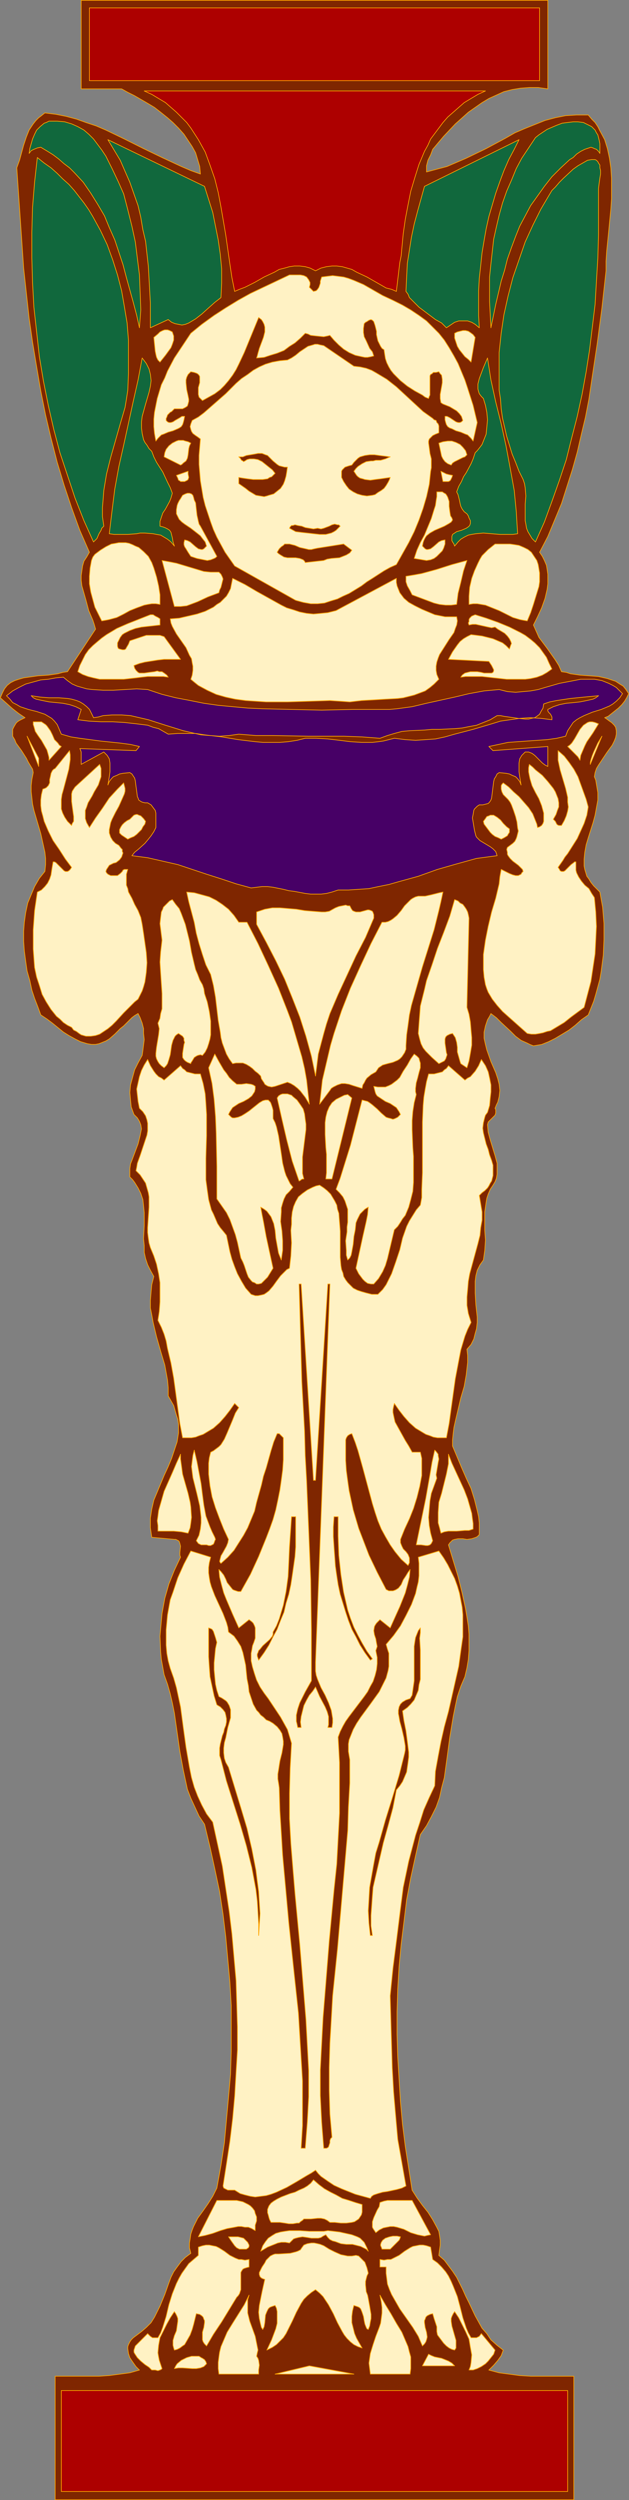 <?xml version="1.0" encoding="UTF-8" standalone="no"?>
<svg
   version="1.0"
   width="39.233mm"
   height="155.711mm"
   id="svg76"
   sodipodi:docname="Column 72.wmf"
   xmlns:inkscape="http://www.inkscape.org/namespaces/inkscape"
   xmlns:sodipodi="http://sodipodi.sourceforge.net/DTD/sodipodi-0.dtd"
   xmlns="http://www.w3.org/2000/svg"
   xmlns:svg="http://www.w3.org/2000/svg">
  <rect width="100%" height="100%" fill="#808080" stroke="none"/>
  <sodipodi:namedview
     id="namedview76"
     pagecolor="#ffffff"
     bordercolor="#000000"
     borderopacity="0.25"
     inkscape:showpageshadow="2"
     inkscape:pageopacity="0.0"
     inkscape:pagecheckerboard="0"
     inkscape:deskcolor="#d1d1d1"
     inkscape:document-units="mm" />
  <defs
     id="defs1">
    <pattern
       id="WMFhbasepattern"
       patternUnits="userSpaceOnUse"
       width="6"
       height="6"
       x="0"
       y="0" />
  </defs>
  <path
     style="fill:#7f2600;fill-opacity:1;fill-rule:evenodd;stroke:#ffa500;stroke-width:0.162px;stroke-linecap:round;stroke-linejoin:round;stroke-miterlimit:4;stroke-dasharray:none;stroke-opacity:1"
     d="m 129.14,20.926 -2.261,-0.323 h -2.1 l -2.1,0.162 -1.938,0.323 -1.938,0.485 -1.777,0.808 -1.777,0.808 -1.615,0.97 -1.615,1.131 -1.615,1.131 -1.615,1.454 -1.454,1.293 -2.746,2.909 -2.584,3.07 -0.485,1.293 -0.323,0.646 -0.323,0.646 -0.162,0.646 -0.162,0.646 v 0.646 0.808 l 2.423,-0.646 2.423,-0.646 2.261,-0.97 2.261,-0.97 4.684,-2.262 4.523,-2.424 2.261,-1.293 2.261,-0.97 2.423,-0.97 2.423,-0.97 2.423,-0.646 2.423,-0.485 2.584,-0.162 h 1.292 1.454 l 0.808,0.97 0.808,0.808 0.646,0.97 0.485,0.97 1.131,2.101 0.646,2.101 0.485,2.262 0.323,2.262 0.162,2.424 v 2.424 2.424 l -0.162,2.424 -0.485,5.009 -0.485,4.848 -0.162,2.424 v 2.262 l -0.969,8.726 -1.131,8.564 -1.292,8.564 -0.646,4.363 -0.808,4.201 -0.969,4.04 -0.969,4.201 -1.131,4.04 -1.292,4.04 -1.292,4.04 -1.615,3.878 -1.615,3.878 -1.938,3.717 0.646,0.97 0.485,0.97 0.485,1.131 0.162,0.97 0.162,1.131 v 1.131 1.131 l -0.162,1.293 -0.485,2.101 -0.808,2.262 -0.969,2.101 -0.969,1.939 0.646,1.454 0.646,1.454 0.969,1.293 0.969,1.293 1.938,2.747 0.808,1.293 0.646,1.454 1.131,0.162 0.969,0.323 2.261,0.323 2.261,0.162 2.1,0.162 2.1,0.485 0.969,0.323 0.969,0.323 0.969,0.646 0.808,0.485 0.646,0.808 0.646,0.97 -0.485,0.97 -0.485,0.808 -0.646,0.808 -0.808,0.808 -0.808,0.646 -0.808,0.646 -0.808,0.646 -0.808,0.323 0.485,0.323 0.646,0.485 0.485,0.323 0.323,0.323 0.323,0.323 0.323,0.485 0.162,0.808 v 0.808 l -0.162,0.808 -0.323,0.808 -0.485,0.97 -1.292,1.778 -0.646,0.97 -0.646,0.97 -0.646,0.97 -0.485,0.808 -0.323,0.97 -0.162,0.97 0.323,0.808 0.162,0.97 0.323,1.939 v 1.778 l -0.323,1.778 -0.323,1.778 -0.485,1.778 -1.131,3.555 -0.485,1.616 -0.323,1.778 -0.162,1.616 v 1.616 l 0.162,0.808 0.485,1.616 0.485,0.646 0.485,0.808 0.646,0.808 0.646,0.646 0.808,0.808 0.646,3.555 0.323,3.878 v 3.717 l -0.162,3.717 -0.485,3.717 -0.323,1.939 -0.485,1.778 -0.485,1.778 -0.485,1.616 -0.646,1.616 -0.646,1.616 -1.615,1.131 -1.454,1.293 -1.454,1.131 -1.615,0.97 -1.615,0.97 -1.615,0.808 -1.615,0.646 -0.969,0.162 -0.969,0.162 -0.808,-0.323 -0.646,-0.323 -1.454,-0.646 -1.292,-0.97 -1.131,-1.131 -2.261,-2.101 -1.131,-1.131 -1.292,-0.97 -0.323,0.646 -0.485,0.808 -0.485,1.454 -0.323,1.454 v 1.454 l 0.323,1.454 0.323,1.293 0.969,2.747 1.131,2.585 0.485,1.454 0.323,1.293 0.162,1.454 -0.162,1.454 -0.323,1.293 -0.323,0.646 -0.323,0.808 0.162,0.323 v 0.323 0.485 l -0.162,0.485 -0.323,0.323 -0.162,0.162 -0.323,0.323 -0.323,0.323 -0.485,0.485 -0.162,0.646 0.162,1.778 0.485,1.778 1.131,3.717 0.485,1.778 v 0.808 0.97 0.808 l -0.162,0.97 -0.323,0.808 -0.485,0.808 -0.646,0.97 -0.485,1.131 -0.323,0.97 -0.162,0.97 -0.323,2.262 v 2.101 2.262 l 0.162,2.262 -0.162,2.424 -0.162,1.131 -0.162,1.131 -0.808,1.131 -0.646,1.293 -0.323,1.293 -0.162,1.293 v 1.293 1.454 l 0.162,2.747 0.323,2.909 v 1.293 l -0.162,1.454 -0.323,1.131 -0.323,1.293 -0.646,1.293 -0.969,1.131 0.162,1.454 v 1.616 l -0.162,1.454 -0.162,1.454 -0.485,2.747 -0.808,2.747 -0.646,2.747 -0.646,2.747 -0.323,1.454 -0.162,1.293 -0.162,1.616 v 1.454 l 2.1,5.009 1.131,2.585 1.131,2.424 0.808,2.585 0.646,2.585 0.323,1.454 0.162,1.454 v 1.454 1.293 l -0.485,0.485 -0.323,0.162 -0.485,0.162 -0.485,0.162 -1.131,0.162 -0.969,-0.162 h -1.131 l -0.808,0.162 -0.485,0.162 -0.323,0.323 -0.323,0.323 -0.323,0.485 1.131,3.717 1.131,3.717 0.969,3.878 0.808,3.717 0.323,1.939 0.323,2.101 0.162,1.939 v 1.939 1.939 l -0.162,2.101 -0.323,1.939 -0.485,2.101 -0.969,2.262 -0.808,2.424 -0.485,2.262 -0.485,2.424 -0.808,4.848 -0.646,4.848 -0.646,4.686 -0.646,2.424 -0.485,2.262 -0.808,2.262 -1.131,2.262 -1.131,2.101 -1.454,2.101 -1.131,5.009 -1.131,5.171 -0.969,5.171 -0.646,5.333 -0.646,5.171 -0.485,5.171 -0.323,5.333 -0.162,5.333 v 5.332 l 0.162,5.333 0.323,5.333 0.323,5.171 0.485,5.333 0.646,5.171 0.808,5.171 0.808,5.171 1.131,1.778 1.292,1.778 1.292,1.616 1.131,1.778 0.969,1.778 0.485,0.97 0.162,0.97 0.162,1.131 v 1.131 l -0.162,1.131 -0.162,1.293 1.292,1.131 0.969,1.293 0.969,1.293 0.969,1.454 1.454,2.909 0.646,1.454 0.808,1.616 1.454,3.07 0.808,1.454 0.808,1.454 1.131,1.293 0.969,1.454 1.454,1.293 1.454,1.131 -0.485,1.293 -0.808,1.131 -0.969,1.131 -1.131,1.131 2.423,0.646 2.423,0.323 2.423,0.323 2.584,0.162 h 5.007 5.169 v 29.086 H 13.003 v -29.086 h 5.169 5.169 l 2.423,-0.162 2.423,-0.323 2.423,-0.323 2.261,-0.646 -0.808,-0.808 -0.808,-1.131 -0.646,-0.97 -0.323,-0.97 -0.162,-1.131 v -0.485 l 0.162,-0.485 0.323,-0.646 0.323,-0.485 0.485,-0.485 0.646,-0.485 1.292,-0.97 1.131,-0.97 1.131,-1.131 0.808,-1.293 0.646,-1.293 0.646,-1.293 1.131,-2.747 0.969,-2.747 0.485,-1.293 0.646,-1.293 0.808,-1.131 0.969,-1.293 0.969,-0.97 1.292,-0.97 -0.323,-1.293 v -1.131 l 0.162,-0.97 0.162,-1.131 0.323,-0.97 0.323,-0.808 0.969,-1.939 1.292,-1.778 1.131,-1.616 1.131,-1.778 0.485,-0.97 0.485,-0.97 0.969,-5.332 0.808,-5.333 0.485,-5.333 0.485,-5.332 0.485,-5.494 0.162,-5.333 v -5.494 -5.332 l -0.323,-5.494 -0.485,-5.333 -0.485,-5.333 -0.646,-5.332 -0.808,-5.333 -1.131,-5.333 -1.131,-5.171 -1.292,-5.333 -1.292,-1.939 -0.969,-2.101 -0.969,-2.101 -0.808,-2.101 -0.485,-2.262 -0.485,-2.262 -0.808,-4.363 -0.646,-4.525 -0.646,-4.525 -0.485,-2.424 -0.485,-2.101 -0.646,-2.262 -0.808,-2.262 -0.323,-1.778 -0.323,-1.778 -0.162,-1.778 -0.162,-3.717 0.162,-1.778 0.162,-1.778 0.162,-1.778 0.323,-1.778 0.323,-1.778 0.969,-3.393 1.292,-3.232 1.454,-3.07 -0.162,-0.485 v -0.646 l 0.162,-1.454 -0.162,-0.646 -0.162,-0.485 -0.162,-0.162 -0.323,-0.162 -0.323,-0.162 h -0.323 l -5.33,-0.485 -0.162,-1.131 -0.162,-1.131 v -1.131 -1.131 l 0.323,-2.101 0.485,-2.101 0.808,-1.939 0.808,-1.939 0.808,-1.939 0.969,-2.101 0.808,-1.939 0.646,-1.939 0.646,-1.939 0.323,-2.101 v -0.97 -1.131 l -0.162,-1.131 -0.323,-0.97 -0.323,-1.131 -0.323,-1.131 -0.646,-1.131 -0.646,-1.131 v -1.939 l -0.162,-1.778 -0.323,-1.778 -0.323,-1.778 -0.969,-3.232 -0.969,-3.393 -0.808,-3.393 -0.323,-1.778 -0.323,-1.616 v -1.778 l 0.162,-1.939 0.162,-1.778 0.485,-1.939 -0.808,-1.454 -0.646,-1.293 -0.485,-1.454 -0.323,-1.454 v -1.616 l -0.162,-1.616 0.162,-3.07 v -3.07 l -0.162,-1.616 -0.162,-1.454 -0.485,-1.454 -0.646,-1.293 -0.808,-1.293 -0.485,-0.646 -0.646,-0.646 v -0.97 -0.97 l 0.162,-1.131 0.323,-0.808 1.454,-3.878 0.485,-1.939 0.162,-0.808 0.162,-0.808 -0.162,-0.97 -0.323,-0.808 -0.485,-0.808 -0.808,-0.808 -0.646,-1.778 -0.162,-1.616 -0.162,-1.778 0.162,-1.778 0.485,-1.778 0.485,-1.778 0.808,-1.616 0.969,-1.778 0.162,-1.131 0.162,-1.293 0.162,-1.293 -0.162,-1.454 v -1.131 l -0.323,-1.293 -0.485,-1.293 -0.485,-0.97 -0.808,0.485 -0.646,0.485 -1.292,1.293 -0.646,0.646 -0.808,0.646 -1.292,1.293 -1.292,1.131 -0.808,0.485 -0.808,0.323 -0.808,0.323 -0.808,0.162 h -0.969 l -0.969,-0.162 -1.615,-0.485 -1.292,-0.646 -1.454,-0.808 -1.292,-0.808 -2.584,-2.101 -1.292,-0.97 -1.454,-0.97 -0.646,-1.778 -0.808,-2.101 -0.646,-1.939 -0.485,-2.262 -0.646,-2.262 -0.323,-2.262 -0.323,-2.424 -0.162,-2.262 v -2.424 l 0.162,-2.101 0.323,-2.262 0.485,-2.262 0.808,-1.939 0.808,-1.939 1.131,-1.939 1.292,-1.616 0.162,-1.616 v -1.454 l -0.162,-1.454 -0.323,-1.454 -0.646,-2.909 -1.615,-5.494 -0.323,-1.454 -0.162,-1.454 -0.162,-1.454 V 184.941 l 0.162,-1.454 0.323,-1.616 -0.162,-0.808 -0.485,-0.808 -0.485,-0.808 -0.485,-0.97 -1.131,-1.778 -1.292,-1.778 -0.323,-0.808 -0.485,-0.808 v -0.808 -0.808 l 0.323,-0.646 0.485,-0.808 0.323,-0.323 0.485,-0.323 0.646,-0.323 0.646,-0.323 -1.454,-0.97 -1.454,-1.131 -1.454,-1.293 -1.454,-1.293 0.485,-1.131 0.485,-0.97 0.646,-0.808 0.808,-0.646 0.969,-0.485 0.969,-0.323 1.131,-0.323 1.131,-0.162 2.261,-0.323 2.423,-0.162 2.261,-0.323 1.131,-0.323 1.131,-0.162 6.623,-10.019 -0.323,-1.131 -0.323,-0.97 -0.969,-2.262 -0.646,-2.424 -0.646,-2.262 -0.323,-1.131 -0.162,-1.293 v -1.131 l 0.162,-1.131 0.162,-1.131 0.323,-1.131 0.646,-0.97 0.646,-1.131 -2.261,-5.171 -1.938,-5.332 -1.777,-5.333 -1.615,-5.333 -1.454,-5.656 L 10.741,97.682 9.611,92.026 8.642,86.37 7.672,80.553 6.865,74.897 5.573,63.101 4.765,51.305 3.957,39.509 l 0.646,-1.778 0.485,-1.778 0.485,-1.778 0.646,-1.939 0.646,-1.616 0.969,-1.454 0.646,-0.808 0.646,-0.646 0.646,-0.485 0.808,-0.646 2.584,0.323 2.423,0.485 2.423,0.646 2.261,0.808 2.423,0.808 2.261,0.97 4.361,2.101 4.523,2.262 4.361,2.101 4.523,2.101 2.261,0.97 2.261,0.808 -0.162,-1.778 -0.485,-1.616 -0.485,-1.616 -0.808,-1.454 -0.969,-1.454 -0.969,-1.454 -1.292,-1.454 -1.292,-1.293 -1.292,-1.131 -1.615,-1.293 -1.454,-1.131 -1.615,-0.97 -3.069,-1.778 -1.615,-0.808 -1.454,-0.808 h -9.53 V 0.081 H 129.14 Z"
     id="path1" />
  <path
     style="fill:#ad0000;fill-opacity:1;fill-rule:evenodd;stroke:#ffa500;stroke-width:0.162px;stroke-linecap:round;stroke-linejoin:round;stroke-miterlimit:4;stroke-dasharray:none;stroke-opacity:1"
     d="M 127.201,18.987 H 21.079 V 1.858 H 127.201 Z"
     id="path2" />
  <path
     style="fill:#ad0000;fill-opacity:1;fill-rule:evenodd;stroke:#ffa500;stroke-width:0.162px;stroke-linecap:round;stroke-linejoin:round;stroke-miterlimit:4;stroke-dasharray:none;stroke-opacity:1"
     d="m 114.441,21.411 -1.777,0.808 -1.615,0.97 -1.615,0.97 -1.292,1.131 -1.292,1.131 -1.292,1.131 -1.131,1.293 -0.969,1.293 -1.938,2.585 -0.646,1.454 -0.808,1.454 -1.292,3.07 -0.969,3.07 -0.969,3.232 -0.646,3.232 -0.646,3.393 -0.485,3.393 -0.323,3.393 -0.162,1.778 -0.323,1.616 -0.808,6.787 -1.131,-0.485 -1.292,-0.323 -2.261,-1.293 -2.261,-1.293 -2.423,-1.131 -1.131,-0.646 -1.131,-0.323 -1.131,-0.323 -1.292,-0.162 h -1.131 l -1.292,0.162 -1.292,0.323 -1.292,0.646 -1.292,-0.646 -1.131,-0.323 -1.292,-0.162 h -1.292 l -1.131,0.162 -1.131,0.323 -1.292,0.323 -1.131,0.646 -2.423,1.131 -2.261,1.293 -2.261,1.131 -1.292,0.485 -1.131,0.485 L 54.676,65.364 54.192,62.132 53.223,55.345 52.092,48.72 51.446,45.326 50.638,42.094 49.508,38.863 48.377,35.792 46.762,32.884 44.985,30.137 44.016,28.844 42.885,27.713 41.593,26.42 40.301,25.289 39.008,24.158 37.393,23.188 35.778,22.219 34.001,21.411 Z"
     id="path3" />
  <path
     style="fill:#11683d;fill-opacity:1;fill-rule:evenodd;stroke:#ffa500;stroke-width:0.162px;stroke-linecap:round;stroke-linejoin:round;stroke-miterlimit:4;stroke-dasharray:none;stroke-opacity:1"
     d="m 29.155,45.649 0.969,3.717 0.969,3.878 0.808,3.717 0.485,3.878 0.485,3.878 0.162,4.04 0.162,4.201 -0.323,4.201 -0.646,-2.909 -0.808,-3.07 -1.615,-5.817 -0.808,-3.07 -0.969,-2.909 -0.969,-2.909 -1.292,-2.909 -1.131,-2.747 -1.615,-2.747 -1.615,-2.585 -1.777,-2.585 -2.1,-2.262 -1.131,-1.131 -1.292,-0.97 -1.292,-1.131 -1.292,-0.97 -1.292,-0.808 -1.615,-0.97 -0.808,0.162 -0.808,0.323 -0.646,0.323 -0.485,0.646 0.162,-1.131 0.323,-1.131 0.323,-1.131 0.485,-1.131 0.485,-0.97 0.808,-0.808 0.969,-0.808 0.485,-0.162 0.646,-0.323 h 0.969 0.969 l 1.777,0.162 1.615,0.485 1.454,0.646 1.454,0.808 1.131,0.97 1.131,1.131 0.969,1.293 0.969,1.293 0.969,1.454 1.454,2.909 1.454,3.07 z"
     id="path4" />
  <path
     style="fill:#11683d;fill-opacity:1;fill-rule:evenodd;stroke:#ffa500;stroke-width:0.162px;stroke-linecap:round;stroke-linejoin:round;stroke-miterlimit:4;stroke-dasharray:none;stroke-opacity:1"
     d="m 141.416,34.661 v 1.454 l -0.323,-0.485 -0.485,-0.485 -0.485,-0.162 -0.323,-0.162 -0.485,-0.162 -0.485,0.162 -0.969,0.323 -0.969,0.485 -0.969,0.646 -0.808,0.808 -0.808,0.485 -2.1,1.939 -2.1,2.101 -1.777,2.262 -1.615,2.262 -1.615,2.262 -1.292,2.424 -1.292,2.424 -0.969,2.424 -0.969,2.585 -0.969,2.747 -0.646,2.585 -0.808,2.585 -1.292,5.494 -1.131,5.494 -0.162,-3.07 -0.162,-3.07 v -2.909 -2.909 l 0.323,-3.07 0.323,-2.909 0.323,-2.909 0.646,-2.909 0.646,-2.747 0.808,-2.909 0.969,-2.747 1.131,-2.585 1.131,-2.747 1.292,-2.424 1.615,-2.424 1.615,-2.424 0.808,-0.646 0.969,-0.646 0.969,-0.646 1.131,-0.485 1.131,-0.485 1.292,-0.485 1.292,-0.162 1.292,-0.162 h 1.131 l 1.292,0.162 0.969,0.485 0.969,0.485 0.808,0.808 0.323,0.646 0.323,0.485 0.162,0.646 0.162,0.646 0.162,0.808 z"
     id="path5" />
  <path
     style="fill:#11683d;fill-opacity:1;fill-rule:evenodd;stroke:#ffa500;stroke-width:0.162px;stroke-linecap:round;stroke-linejoin:round;stroke-miterlimit:4;stroke-dasharray:none;stroke-opacity:1"
     d="m 48.215,43.872 0.969,3.07 0.969,3.07 0.646,3.232 0.646,3.232 0.485,3.393 0.323,3.393 v 3.393 l -0.162,3.393 -1.454,1.131 -1.454,1.293 -1.615,1.454 -1.454,1.131 -0.808,0.485 -0.808,0.485 -0.808,0.323 -0.808,0.162 -0.808,-0.162 -0.808,-0.162 -0.808,-0.323 -0.808,-0.646 -4.2,1.939 v -5.817 l -0.323,-5.817 -0.162,-2.909 -0.323,-2.909 -0.323,-2.909 -0.646,-2.747 -0.485,-2.909 -0.646,-2.747 -0.969,-2.747 -0.969,-2.747 -1.131,-2.585 -1.131,-2.585 -1.454,-2.424 -1.454,-2.424 z"
     id="path6" />
  <path
     style="fill:#11683d;fill-opacity:1;fill-rule:evenodd;stroke:#ffa500;stroke-width:0.162px;stroke-linecap:round;stroke-linejoin:round;stroke-miterlimit:4;stroke-dasharray:none;stroke-opacity:1"
     d="m 112.987,77.16 -0.969,-0.808 -0.808,-0.485 -0.969,-0.323 h -1.131 -0.969 l -0.969,0.323 -0.969,0.646 -0.969,0.646 -1.131,-1.131 -1.454,-0.808 -2.584,-1.939 -1.292,-0.97 -1.131,-1.131 -1.131,-1.131 -0.323,-0.808 -0.485,-0.646 0.162,-3.393 0.162,-3.232 0.485,-3.07 0.485,-3.07 0.646,-3.07 0.808,-3.07 1.615,-5.817 22.291,-10.988 -1.131,2.262 -1.292,2.424 -1.131,2.585 -0.969,2.585 -0.969,2.747 -0.808,2.747 -0.808,2.747 -0.646,2.909 -0.485,2.747 -0.485,2.909 -0.323,3.07 -0.323,2.909 -0.162,2.909 v 2.909 2.909 z"
     id="path7" />
  <path
     style="fill:#11683d;fill-opacity:1;fill-rule:evenodd;stroke:#ffa500;stroke-width:0.162px;stroke-linecap:round;stroke-linejoin:round;stroke-miterlimit:4;stroke-dasharray:none;stroke-opacity:1"
     d="m 30.124,91.865 -0.323,2.101 -0.323,1.939 -1.131,3.878 -2.261,7.918 -0.969,3.878 -0.323,1.939 -0.323,1.939 -0.162,2.101 -0.162,1.939 v 2.101 l 0.323,2.262 -0.485,0.485 -0.162,0.485 -0.485,0.808 -0.485,1.131 -0.323,0.323 -0.485,0.485 -2.261,-5.009 -2.1,-5.333 -1.777,-5.333 -1.777,-5.332 -1.454,-5.494 -1.292,-5.656 -1.131,-5.656 -0.969,-5.817 -0.646,-5.817 -0.646,-5.817 -0.323,-5.817 -0.162,-5.817 v -5.979 l 0.162,-5.817 0.485,-5.979 0.646,-5.817 1.615,1.293 1.615,1.131 1.454,1.293 1.292,1.293 1.454,1.293 1.292,1.454 1.131,1.454 1.131,1.454 1.131,1.616 0.969,1.616 1.777,3.232 1.615,3.393 1.292,3.555 1.131,3.555 0.969,3.717 0.646,3.717 0.646,3.878 0.323,4.04 v 3.878 4.04 z"
     id="path8" />
  <path
     style="fill:#11683d;fill-opacity:1;fill-rule:evenodd;stroke:#ffa500;stroke-width:0.162px;stroke-linecap:round;stroke-linejoin:round;stroke-miterlimit:4;stroke-dasharray:none;stroke-opacity:1"
     d="m 141.092,44.357 v 5.494 5.494 l -0.162,5.494 -0.323,5.333 -0.323,5.494 -0.646,5.333 -0.646,5.333 -0.808,5.171 -0.969,5.333 -1.131,5.171 -1.292,5.009 -1.292,5.171 -1.615,4.848 -1.777,5.009 -1.777,4.848 -2.1,4.686 -0.808,-0.808 -0.485,-0.808 -0.485,-0.808 -0.323,-0.808 -0.162,-0.97 -0.162,-0.808 v -1.939 -1.939 l 0.162,-1.939 -0.162,-1.939 -0.162,-0.97 -0.323,-0.97 -0.969,-1.939 -0.808,-2.101 -0.808,-1.939 -0.646,-2.101 -0.646,-2.101 -0.485,-2.101 -0.485,-2.101 -0.323,-2.262 -0.162,-2.262 -0.323,-2.101 v -4.525 -4.363 l 0.485,-4.525 0.646,-4.363 0.969,-4.363 1.131,-4.363 1.454,-4.201 1.454,-4.201 1.777,-3.878 1.938,-3.878 2.1,-3.555 0.485,-0.808 0.808,-0.808 0.969,-1.131 0.969,-0.97 2.261,-2.101 1.131,-0.808 1.131,-0.646 1.131,-0.646 0.969,-0.162 h 0.323 0.485 l 0.323,0.162 0.323,0.323 0.162,0.323 0.323,0.485 v 0.646 l 0.162,0.646 v 0.808 l -0.162,0.97 -0.162,1.131 z"
     id="path9" />
  <path
     style="fill:#fff2c4;fill-opacity:1;fill-rule:evenodd;stroke:#ffa500;stroke-width:0.162px;stroke-linecap:round;stroke-linejoin:round;stroke-miterlimit:4;stroke-dasharray:none;stroke-opacity:1"
     d="m 72.929,67.626 0.969,0.97 0.646,-0.162 0.323,-0.323 0.323,-0.485 0.162,-0.485 0.162,-0.485 V 66.333 66.172 l 0.162,-0.485 0.162,-0.485 1.292,-0.162 1.292,-0.162 1.292,0.162 1.292,0.162 1.131,0.323 1.292,0.485 2.261,0.97 2.261,1.293 2.261,1.293 2.423,1.131 2.261,1.131 1.938,1.131 1.938,1.293 1.777,1.293 1.454,1.454 1.454,1.454 1.292,1.616 1.131,1.778 1.131,1.939 0.969,1.778 0.808,1.939 0.808,1.939 0.646,1.939 1.292,4.04 0.969,4.04 -0.969,4.363 -0.485,-0.646 -0.323,-0.323 -0.485,-0.485 -0.485,-0.162 -1.131,-0.485 -1.131,-0.323 -0.969,-0.485 -0.485,-0.162 -0.485,-0.323 -0.323,-0.485 -0.162,-0.485 -0.162,-0.646 v -0.808 h 0.485 l 0.646,0.323 0.969,0.646 0.485,0.323 0.485,0.162 h 0.485 l 0.323,-0.162 0.323,-0.323 -0.162,-0.485 -0.162,-0.485 -0.485,-0.646 -0.646,-0.646 -0.808,-0.485 -0.808,-0.485 -0.808,-0.323 -0.808,-0.323 -0.485,-0.323 -0.162,-0.97 v -0.97 l 0.323,-1.778 0.162,-0.97 V 89.279 l -0.162,-0.97 -0.323,-0.323 -0.323,-0.485 -0.646,0.162 h -0.646 l -0.323,0.323 -0.323,0.162 -0.162,0.323 v 0.485 1.454 0.485 1.131 0.97 l -0.162,0.323 -0.162,0.485 -0.808,-0.323 -0.646,-0.485 -1.777,-0.97 L 96.027,90.895 94.412,89.602 93.604,88.794 92.796,87.986 92.15,87.178 91.666,86.37 91.181,85.401 90.858,84.431 90.697,83.462 90.535,82.331 90.05,82.007 89.727,81.523 l -0.323,-0.646 -0.323,-0.646 -0.323,-1.454 v -0.808 l -0.162,-0.646 -0.162,-0.646 -0.162,-0.485 -0.162,-0.485 -0.323,-0.323 -0.323,-0.162 -0.485,0.162 -0.485,0.323 -0.323,0.162 -0.323,0.323 -0.162,1.131 v 0.97 l 0.162,0.97 0.485,0.97 0.808,1.778 0.646,0.808 0.323,0.97 -0.646,0.162 -0.808,0.162 h -0.646 l -0.808,-0.162 -1.454,-0.323 -1.454,-0.646 -1.292,-0.808 -1.131,-0.97 -1.131,-1.131 -0.969,-1.131 -0.646,0.162 -0.808,0.162 -1.615,-0.162 -1.454,-0.162 -0.646,-0.323 -0.646,-0.162 -1.131,1.131 -1.292,1.131 -1.292,0.808 -1.292,0.97 -1.615,0.646 -1.615,0.485 -1.454,0.485 -1.777,0.162 0.162,-0.485 0.162,-0.646 0.323,-1.131 0.485,-1.293 0.485,-1.293 0.323,-1.293 v -0.646 -0.485 l -0.162,-0.646 -0.323,-0.646 -0.323,-0.485 -0.646,-0.485 -1.131,2.747 -1.131,2.747 -1.131,2.747 -1.292,2.747 -0.646,1.293 -0.808,1.293 -0.969,1.293 -0.969,1.131 -0.969,0.97 -1.292,0.97 -1.454,0.808 -1.454,0.808 -0.485,-0.485 -0.323,-0.323 -0.162,-0.646 v -0.485 -1.131 l 0.323,-1.131 v -0.97 -0.485 l -0.162,-0.323 -0.323,-0.323 -0.323,-0.162 -0.485,-0.162 -0.808,-0.162 -0.646,0.646 -0.323,0.646 -0.162,0.646 v 0.646 l 0.162,1.616 0.323,1.454 0.162,0.808 v 0.485 l -0.162,0.646 -0.162,0.485 -0.485,0.323 -0.646,0.323 H 42.723 42.239 41.754 41.108 l -0.646,0.646 -0.323,0.162 -0.646,0.646 -0.162,0.485 -0.162,0.323 v 0.485 l 0.323,0.323 0.323,0.162 h 0.485 l 0.485,-0.162 0.485,-0.323 1.131,-0.646 0.485,-0.323 h 0.646 l -0.162,0.808 -0.162,0.646 -0.162,0.485 -0.323,0.485 -0.485,0.323 -0.323,0.162 -1.131,0.485 -1.131,0.323 -1.131,0.485 -0.485,0.162 -0.485,0.485 -0.323,0.323 -0.485,0.646 -0.323,-1.778 -0.162,-1.616 v -1.778 l 0.162,-1.616 0.323,-1.616 0.323,-1.616 0.485,-1.616 0.485,-1.616 0.808,-1.616 0.646,-1.616 1.615,-3.07 1.938,-2.909 1.938,-2.909 2.584,-2.101 2.907,-2.101 2.746,-1.778 2.907,-1.778 2.907,-1.616 3.069,-1.454 3.069,-1.454 3.069,-1.454 h 1.777 0.808 l 0.808,0.162 0.646,0.323 0.485,0.646 0.162,0.323 0.162,0.323 v 0.485 z"
     id="path10" />
  <path
     style="fill:#fff2c4;fill-opacity:1;fill-rule:evenodd;stroke:#ffa500;stroke-width:0.162px;stroke-linecap:round;stroke-linejoin:round;stroke-miterlimit:4;stroke-dasharray:none;stroke-opacity:1"
     d="m 40.624,78.129 0.162,0.485 0.162,0.485 v 0.97 l -0.323,0.97 -0.323,0.808 -1.292,1.778 -1.292,1.616 -0.485,-0.485 -0.323,-0.646 -0.162,-0.646 -0.162,-0.808 -0.162,-1.616 -0.162,-1.616 0.969,-0.808 0.485,-0.485 0.646,-0.323 0.485,-0.162 h 0.646 l 0.485,0.162 z"
     id="path11" />
  <path
     style="fill:#fff2c4;fill-opacity:1;fill-rule:evenodd;stroke:#ffa500;stroke-width:0.162px;stroke-linecap:round;stroke-linejoin:round;stroke-miterlimit:4;stroke-dasharray:none;stroke-opacity:1"
     d="m 112.018,79.422 -0.969,5.817 -0.646,-0.646 -0.808,-0.646 -1.292,-1.616 -0.485,-0.808 -0.323,-0.97 -0.323,-0.97 v -1.131 l 0.646,-0.323 0.646,-0.162 0.646,-0.162 h 0.646 l 0.646,0.162 0.485,0.323 0.646,0.485 z"
     id="path12" />
  <path
     style="fill:#fff2c4;fill-opacity:1;fill-rule:evenodd;stroke:#ffa500;stroke-width:0.162px;stroke-linecap:round;stroke-linejoin:round;stroke-miterlimit:4;stroke-dasharray:none;stroke-opacity:1"
     d="m 83.428,86.209 1.454,0.162 1.454,0.323 1.292,0.485 1.131,0.646 2.423,1.454 2.261,1.778 2.1,1.939 2.1,1.939 2.1,1.939 2.261,1.616 0.323,0.323 0.485,0.162 0.162,0.485 0.323,0.323 0.162,0.485 v 0.646 0.97 l -0.808,0.323 -0.646,0.323 -0.485,0.485 -0.323,0.323 -0.162,0.485 v 0.485 l 0.162,1.131 0.162,1.293 0.323,1.293 v 1.454 0.646 l -0.162,0.808 -0.323,3.07 -0.646,2.909 -0.808,2.747 -0.969,2.747 -1.131,2.747 -1.292,2.585 -1.454,2.585 -1.454,2.585 -1.454,0.646 -1.454,0.808 -2.746,1.778 -1.292,0.808 -1.292,0.97 -2.907,1.778 -1.454,0.646 -1.292,0.646 -1.615,0.485 -1.454,0.485 -1.615,0.162 h -1.615 l -1.777,-0.323 -1.777,-0.485 -14.376,-8.08 -1.131,-1.616 -1.131,-1.616 -0.969,-1.778 -0.969,-1.778 -0.808,-1.778 -0.646,-1.778 -0.646,-1.939 -0.646,-1.939 -0.485,-1.939 -0.323,-1.939 -0.323,-1.939 -0.162,-1.939 -0.162,-1.939 v -2.101 l 0.162,-1.939 0.162,-1.939 -0.646,-0.485 -0.485,-0.323 -0.646,-0.485 -0.323,-0.485 -0.162,-0.485 -0.162,-0.646 0.162,-0.646 0.323,-0.808 1.454,-0.808 1.292,-0.97 2.584,-2.262 2.584,-2.262 2.423,-2.424 1.292,-1.131 1.454,-0.97 1.292,-0.97 1.454,-0.808 1.454,-0.646 1.615,-0.485 1.777,-0.323 1.777,-0.162 0.969,-0.485 0.969,-0.646 0.969,-0.808 0.969,-0.646 0.969,-0.646 1.131,-0.323 0.485,-0.162 h 0.646 l 0.646,0.162 0.808,0.162 z"
     id="path13" />
  <path
     style="fill:#11683d;fill-opacity:1;fill-rule:evenodd;stroke:#ffa500;stroke-width:0.162px;stroke-linecap:round;stroke-linejoin:round;stroke-miterlimit:4;stroke-dasharray:none;stroke-opacity:1"
     d="m 35.778,106.246 0.485,1.293 0.646,1.293 1.454,2.262 1.131,2.424 0.646,1.293 0.485,1.293 -0.323,1.131 -0.323,0.808 -0.969,1.778 -0.646,0.97 -0.323,0.97 -0.323,0.97 v 0.485 0.646 l 0.646,0.162 0.485,0.162 0.646,0.323 0.485,0.323 0.323,0.485 0.162,0.646 0.162,0.646 0.162,0.97 0.162,0.485 0.162,0.485 -0.808,-0.97 -0.808,-0.646 -0.808,-0.485 -0.808,-0.485 -0.969,-0.162 -0.808,-0.162 -1.938,-0.162 h -1.131 l -0.808,0.162 -2.1,0.162 h -2.1 -1.131 l -1.131,-0.162 0.646,-5.333 0.646,-5.171 0.969,-5.333 1.131,-5.009 1.131,-5.171 1.131,-5.171 1.131,-5.009 0.969,-5.171 0.485,0.646 0.485,0.646 0.323,0.646 0.323,0.646 0.323,1.293 0.162,1.454 -0.162,1.293 -0.323,1.454 -0.808,2.747 -0.808,2.909 -0.162,1.293 v 1.454 l 0.162,1.293 0.323,1.454 0.323,0.646 0.485,0.646 0.485,0.808 z"
     id="path14" />
  <path
     style="fill:#11683d;fill-opacity:1;fill-rule:evenodd;stroke:#ffa500;stroke-width:0.162px;stroke-linecap:round;stroke-linejoin:round;stroke-miterlimit:4;stroke-dasharray:none;stroke-opacity:1"
     d="m 122.032,125.637 -1.131,0.162 h -0.969 -2.1 l -1.938,-0.162 -1.938,-0.162 -1.777,0.162 -0.969,0.162 -0.808,0.162 -0.969,0.485 -0.808,0.485 -0.646,0.646 -0.808,0.97 -0.162,-0.485 -0.323,-0.485 -0.162,-0.323 v -0.323 -0.646 l 0.162,-0.485 0.485,-0.323 0.485,-0.323 1.131,-0.323 1.131,-0.485 0.485,-0.323 0.323,-0.323 0.162,-0.485 v -0.646 l -0.162,-0.323 -0.162,-0.323 -0.162,-0.485 -0.323,-0.485 -0.646,-0.485 -0.485,-0.646 -0.323,-0.646 -0.162,-0.646 -0.162,-0.808 -0.162,-0.646 -0.162,-0.646 -0.323,-0.646 0.485,-1.293 0.646,-1.131 0.485,-1.131 0.646,-0.97 1.131,-2.101 0.485,-1.131 0.485,-1.454 0.485,-0.485 0.646,-0.808 0.485,-0.646 0.323,-0.808 0.323,-0.808 0.323,-0.808 0.162,-1.616 0.162,-1.778 -0.162,-1.778 -0.323,-1.616 -0.485,-1.616 -0.485,-0.485 -0.485,-0.646 -0.162,-0.485 -0.162,-0.646 v -0.646 -0.485 l 0.323,-1.293 0.485,-1.293 0.485,-1.293 0.485,-1.131 0.485,-1.131 0.808,5.171 1.131,5.171 1.292,5.171 1.131,5.171 0.969,5.171 0.969,5.333 0.485,5.009 0.162,2.747 z"
     id="path15" />
  <path
     style="fill:#fff2c4;fill-opacity:1;fill-rule:evenodd;stroke:#ffa500;stroke-width:0.162px;stroke-linecap:round;stroke-linejoin:round;stroke-miterlimit:4;stroke-dasharray:none;stroke-opacity:1"
     d="m 44.985,104.307 -0.323,0.646 -0.162,0.646 -0.162,1.454 -0.162,0.808 -0.323,0.646 -0.646,0.485 -0.323,0.323 -0.323,0.162 -3.877,-1.939 0.162,-0.97 0.323,-0.808 0.646,-0.808 0.808,-0.646 0.969,-0.485 0.485,-0.162 h 0.485 0.646 l 0.485,0.162 0.646,0.162 z"
     id="path16" />
  <path
     style="fill:#fff2c4;fill-opacity:1;fill-rule:evenodd;stroke:#ffa500;stroke-width:0.162px;stroke-linecap:round;stroke-linejoin:round;stroke-miterlimit:4;stroke-dasharray:none;stroke-opacity:1"
     d="m 110.08,107.054 -0.485,0.485 -0.485,0.162 -0.969,0.485 -0.969,0.485 -0.485,0.323 -0.323,0.485 -0.808,-0.323 -0.646,-0.485 -0.485,-0.646 -0.323,-0.646 -0.646,-3.07 0.969,-0.323 1.131,-0.162 h 0.969 l 0.969,0.323 0.969,0.485 0.646,0.646 0.646,0.808 0.162,0.485 z"
     id="path17" />
  <path
     style="fill:#7f2600;fill-opacity:1;fill-rule:evenodd;stroke:#ffa500;stroke-width:0.162px;stroke-linecap:round;stroke-linejoin:round;stroke-miterlimit:4;stroke-dasharray:none;stroke-opacity:1"
     d="m 67.76,109.963 -0.162,1.131 -0.162,0.97 -0.323,1.131 -0.323,0.808 -0.646,0.97 -0.808,0.646 -0.808,0.646 -1.131,0.323 -0.485,0.162 -0.646,0.162 -0.969,-0.162 -0.969,-0.162 -0.808,-0.485 -0.808,-0.485 -0.808,-0.646 -1.615,-1.131 v -1.454 l 0.969,0.162 1.131,0.162 1.292,0.162 h 1.131 1.131 l 1.131,-0.162 0.485,-0.323 0.485,-0.162 0.485,-0.485 0.323,-0.323 -0.646,-0.808 -0.808,-0.646 -0.808,-0.646 -0.808,-0.646 -0.969,-0.485 -0.969,-0.162 h -0.485 -0.485 l -0.646,0.162 -0.485,0.323 -0.323,0.162 -0.162,-0.162 -0.323,-0.162 -0.323,-0.485 -0.323,-0.323 h 0.969 l 0.808,-0.323 1.938,-0.323 0.808,-0.162 h 0.969 l 0.808,0.323 0.485,0.162 0.323,0.323 0.969,0.97 0.969,0.808 0.485,0.323 0.646,0.162 0.646,0.162 z"
     id="path18" />
  <path
     style="fill:#7f2600;fill-opacity:1;fill-rule:evenodd;stroke:#ffa500;stroke-width:0.162px;stroke-linecap:round;stroke-linejoin:round;stroke-miterlimit:4;stroke-dasharray:none;stroke-opacity:1"
     d="m 91.989,107.539 -1.131,0.485 -1.131,0.323 h -1.131 l -0.646,0.162 h -0.485 l -1.131,0.162 -0.969,0.485 -0.485,0.323 -0.485,0.323 -0.485,0.485 -0.485,0.646 0.323,0.485 0.323,0.485 0.323,0.323 0.485,0.323 0.646,0.162 0.485,0.162 1.292,0.162 1.131,-0.162 1.292,-0.162 1.131,-0.162 1.131,-0.162 -0.162,0.485 -0.323,0.646 -0.485,0.808 -0.485,0.646 -0.646,0.485 -0.808,0.485 -0.646,0.485 -0.646,0.162 -1.292,0.162 -1.131,-0.162 -1.131,-0.323 -0.969,-0.485 -0.969,-0.646 -0.646,-0.808 -0.646,-0.97 -0.485,-0.97 v -0.808 -0.646 l 0.162,-0.323 0.323,-0.323 0.323,-0.323 0.485,-0.162 0.485,-0.162 0.646,-0.162 0.485,-0.646 0.485,-0.485 0.485,-0.485 0.485,-0.323 1.131,-0.323 1.131,-0.162 h 1.131 l 1.131,0.162 1.292,0.162 z"
     id="path19" />
  <path
     style="fill:#fff2c4;fill-opacity:1;fill-rule:evenodd;stroke:#ffa500;stroke-width:0.162px;stroke-linecap:round;stroke-linejoin:round;stroke-miterlimit:4;stroke-dasharray:none;stroke-opacity:1"
     d="m 43.531,113.356 h -0.485 -0.485 l -0.162,-0.162 -0.323,-0.162 -0.162,-0.485 -0.323,-0.646 2.746,-0.97 v 0.646 l 0.162,0.808 -0.162,0.485 -0.162,0.162 -0.323,0.162 z"
     id="path20" />
  <path
     style="fill:#fff2c4;fill-opacity:1;fill-rule:evenodd;stroke:#ffa500;stroke-width:0.162px;stroke-linecap:round;stroke-linejoin:round;stroke-miterlimit:4;stroke-dasharray:none;stroke-opacity:1"
     d="m 106.688,111.902 -0.162,0.485 -0.162,0.323 -0.162,0.323 -0.162,0.162 -0.323,0.162 h -0.485 -0.323 -0.485 l -0.485,-2.424 0.646,0.323 0.646,0.323 0.646,0.162 z"
     id="path21" />
  <path
     style="fill:#fff2c4;fill-opacity:1;fill-rule:evenodd;stroke:#ffa500;stroke-width:0.162px;stroke-linecap:round;stroke-linejoin:round;stroke-miterlimit:4;stroke-dasharray:none;stroke-opacity:1"
     d="m 47.246,123.86 3.877,7.11 -0.323,0.323 -0.323,0.162 -0.808,0.323 -0.808,0.162 -0.808,-0.162 -1.615,-0.323 -1.454,-0.485 -0.646,-0.97 -0.485,-0.808 -0.323,-0.485 -0.162,-0.485 v -0.485 l 0.162,-0.646 0.646,0.162 0.646,0.323 1.292,1.131 0.646,0.485 0.646,0.162 h 0.323 l 0.323,-0.162 0.323,-0.323 0.323,-0.323 -0.323,-0.97 -0.646,-0.808 -0.485,-0.646 -0.808,-0.646 -1.454,-1.131 -1.454,-0.97 -0.646,-0.485 -0.646,-0.646 -0.323,-0.646 -0.323,-0.646 v -0.97 l 0.162,-0.97 0.162,-0.485 0.323,-0.646 0.323,-0.485 0.485,-0.808 0.646,-0.323 0.485,-0.162 h 0.485 l 0.485,0.162 0.323,0.323 0.162,0.485 0.162,0.646 0.323,0.646 0.162,1.454 0.162,1.454 0.323,1.454 0.162,0.646 z"
     id="path22" />
  <path
     style="fill:#fff2c4;fill-opacity:1;fill-rule:evenodd;stroke:#ffa500;stroke-width:0.162px;stroke-linecap:round;stroke-linejoin:round;stroke-miterlimit:4;stroke-dasharray:none;stroke-opacity:1"
     d="m 106.688,122.405 -0.323,0.485 -0.485,0.323 -1.131,0.646 -1.131,0.485 -1.131,0.485 -1.131,0.646 -0.808,0.646 -0.323,0.485 -0.323,0.646 -0.162,0.485 -0.162,0.808 0.323,0.323 0.323,0.323 0.323,0.162 h 0.323 l 0.646,-0.162 0.646,-0.485 1.292,-1.131 0.646,-0.323 0.808,-0.162 v 0.97 l -0.323,0.97 -0.323,0.646 -0.646,0.646 -0.646,0.646 -0.646,0.485 -0.808,0.323 -0.969,0.162 -2.907,-0.485 0.646,-1.939 0.808,-1.778 0.969,-1.778 0.808,-1.939 0.808,-1.939 0.646,-2.101 0.323,-0.97 0.162,-1.131 0.162,-0.97 V 115.78 h 0.646 0.646 l 0.485,0.323 0.323,0.162 0.323,0.485 0.162,0.323 0.323,0.97 v 1.131 l 0.162,1.293 0.162,0.97 0.323,0.485 z"
     id="path23" />
  <path
     style="fill:#7f2600;fill-opacity:1;fill-rule:evenodd;stroke:#ffa500;stroke-width:0.162px;stroke-linecap:round;stroke-linejoin:round;stroke-miterlimit:4;stroke-dasharray:none;stroke-opacity:1"
     d="m 80.197,123.86 -0.485,0.485 -0.485,0.485 -0.485,0.323 -0.646,0.323 -0.646,0.162 -0.646,0.162 h -1.454 l -1.454,-0.162 -1.454,-0.162 -1.454,-0.162 -1.292,-0.162 -1.454,-0.808 0.162,-0.323 0.323,-0.323 h 0.323 l 0.485,-0.162 0.646,0.162 0.969,0.162 0.808,0.323 0.969,0.162 0.969,0.162 0.969,-0.162 0.808,0.162 0.646,-0.162 1.292,-0.485 0.646,-0.323 0.646,-0.162 0.646,0.162 h 0.323 z"
     id="path24" />
  <path
     style="fill:#fff2c4;fill-opacity:1;fill-rule:evenodd;stroke:#ffa500;stroke-width:0.162px;stroke-linecap:round;stroke-linejoin:round;stroke-miterlimit:4;stroke-dasharray:none;stroke-opacity:1"
     d="m 36.262,133.717 0.646,2.101 0.485,2.101 0.323,2.101 v 2.262 l -0.969,-0.162 h -0.969 l -0.969,0.162 -0.808,0.162 -1.777,0.646 -1.615,0.646 -1.454,0.808 -1.615,0.808 -1.777,0.485 -0.808,0.162 -0.969,0.162 -0.808,-1.616 -0.808,-1.616 -0.485,-1.778 -0.485,-1.778 -0.323,-1.939 v -1.778 l 0.162,-1.939 0.323,-1.778 0.323,-0.808 0.485,-0.646 0.646,-0.485 0.646,-0.485 1.292,-0.808 1.292,-0.646 0.969,-0.162 0.808,-0.162 h 0.808 0.808 l 0.808,0.162 0.808,0.323 0.646,0.323 0.808,0.323 1.131,0.97 1.131,1.131 0.808,1.454 z"
     id="path25" />
  <path
     style="fill:#7f2600;fill-opacity:1;fill-rule:evenodd;stroke:#ffa500;stroke-width:0.162px;stroke-linecap:round;stroke-linejoin:round;stroke-miterlimit:4;stroke-dasharray:none;stroke-opacity:1"
     d="m 81.005,128.061 1.938,1.454 -0.485,0.646 -0.808,0.485 -0.808,0.323 -0.808,0.323 -1.938,0.162 -0.969,0.162 -0.808,0.323 -4.361,0.485 -0.162,-0.323 -0.323,-0.323 -0.808,-0.323 -0.969,-0.162 h -1.938 l -0.808,-0.162 -0.808,-0.485 -0.485,-0.323 -0.323,-0.323 0.485,-0.808 0.485,-0.485 0.485,-0.323 0.323,-0.323 h 0.646 0.485 l 1.292,0.323 1.131,0.485 1.454,0.323 0.646,0.162 h 0.646 l 0.646,-0.162 0.808,-0.162 z"
     id="path26" />
  <path
     style="fill:#fff2c4;fill-opacity:1;fill-rule:evenodd;stroke:#ffa500;stroke-width:0.162px;stroke-linecap:round;stroke-linejoin:round;stroke-miterlimit:4;stroke-dasharray:none;stroke-opacity:1"
     d="m 125.263,130 0.646,0.97 0.646,0.97 0.323,0.97 0.162,0.97 0.162,0.97 v 1.131 0.97 l -0.162,1.131 -0.646,2.101 -0.646,2.101 -0.646,1.939 -0.808,1.939 -0.969,-0.162 -0.808,-0.162 -1.615,-0.485 -1.615,-0.808 -1.615,-0.808 -1.615,-0.646 -1.615,-0.646 -0.969,-0.162 -0.969,-0.162 h -0.969 l -0.969,0.162 v -1.939 l 0.162,-2.101 0.485,-2.101 0.646,-1.778 0.808,-1.778 0.485,-0.97 0.485,-0.808 0.646,-0.646 0.808,-0.808 0.808,-0.646 0.808,-0.646 h 2.423 1.131 l 1.131,0.162 0.969,0.162 1.131,0.485 0.969,0.485 z"
     id="path27" />
  <path
     style="fill:#fff2c4;fill-opacity:1;fill-rule:evenodd;stroke:#ffa500;stroke-width:0.162px;stroke-linecap:round;stroke-linejoin:round;stroke-miterlimit:4;stroke-dasharray:none;stroke-opacity:1"
     d="m 51.607,134.686 0.323,0.323 0.162,0.162 0.323,0.646 0.162,0.485 -0.162,0.646 -0.323,1.293 -0.323,0.646 -0.162,0.646 -2.584,0.97 -2.423,1.131 -1.292,0.485 -1.292,0.485 -1.454,0.162 h -1.454 l -2.907,-10.827 1.777,0.323 1.615,0.323 1.615,0.485 1.615,0.485 1.615,0.485 1.615,0.485 1.615,0.162 z"
     id="path28" />
  <path
     style="fill:#fff2c4;fill-opacity:1;fill-rule:evenodd;stroke:#ffa500;stroke-width:0.162px;stroke-linecap:round;stroke-linejoin:round;stroke-miterlimit:4;stroke-dasharray:none;stroke-opacity:1"
     d="m 110.08,131.939 -0.808,2.424 -0.646,2.747 -0.646,2.585 -0.162,1.293 -0.162,1.293 -1.292,0.162 h -1.292 l -1.454,-0.162 -1.292,-0.323 -1.292,-0.485 -1.292,-0.485 -2.584,-0.97 -0.485,-0.97 -0.646,-1.131 -0.162,-0.485 -0.162,-0.485 v -0.646 -0.646 l 1.938,-0.323 1.777,-0.323 3.554,-0.97 3.554,-1.131 z"
     id="path29" />
  <path
     style="fill:#fff2c4;fill-opacity:1;fill-rule:evenodd;stroke:#ffa500;stroke-width:0.162px;stroke-linecap:round;stroke-linejoin:round;stroke-miterlimit:4;stroke-dasharray:none;stroke-opacity:1"
     d="m 79.228,143.735 14.214,-7.595 v 0.97 l 0.162,0.808 0.323,0.808 0.323,0.808 0.485,0.646 0.485,0.646 1.131,0.97 1.454,0.808 1.615,0.808 3.069,1.293 2.423,0.485 h 1.454 1.292 l 0.162,0.97 -0.162,0.97 -0.323,0.808 -0.323,0.97 -1.131,1.616 -1.131,1.778 -1.131,1.778 -0.323,0.808 -0.323,0.97 -0.162,0.97 v 0.97 l 0.162,0.97 0.485,1.131 -1.131,1.131 -0.969,0.808 -1.131,0.808 -1.292,0.485 -1.292,0.485 -1.292,0.323 -1.292,0.323 -1.292,0.162 -2.907,0.162 -2.746,0.162 -2.907,0.162 -2.746,0.323 -2.261,-0.162 -2.423,-0.162 -4.846,0.162 -5.169,0.162 h -5.007 l -2.423,-0.162 -2.423,-0.162 -2.423,-0.323 -2.261,-0.485 -2.261,-0.646 -2.1,-0.97 -2.1,-1.131 -0.808,-0.646 -0.969,-0.808 0.323,-0.97 0.162,-1.131 v -0.97 l -0.162,-0.808 -0.162,-0.97 -0.485,-0.808 -0.808,-1.778 -2.261,-3.232 -0.969,-1.778 -0.323,-0.808 -0.162,-0.97 2.1,-0.162 2.1,-0.485 2.1,-0.485 1.938,-0.646 1.938,-0.97 0.808,-0.646 0.808,-0.485 0.808,-0.808 0.646,-0.646 0.485,-0.808 0.485,-0.97 0.485,-2.424 2.907,1.454 2.746,1.616 2.907,1.616 2.907,1.616 1.292,0.646 1.615,0.485 1.454,0.485 1.615,0.323 1.615,0.162 1.777,-0.162 1.615,-0.162 z"
     id="path30" />
  <path
     style="fill:#fff2c4;fill-opacity:1;fill-rule:evenodd;stroke:#ffa500;stroke-width:0.162px;stroke-linecap:round;stroke-linejoin:round;stroke-miterlimit:4;stroke-dasharray:none;stroke-opacity:1"
     d="m 37.716,145.674 v 1.454 l -1.454,0.162 -2.907,0.323 -1.454,0.323 -1.292,0.485 -0.646,0.323 -0.646,0.323 -0.485,0.323 -0.485,0.646 -0.323,0.646 -0.323,0.646 v 0.808 l 0.162,0.485 0.323,0.162 0.646,0.162 h 0.485 l 0.323,-0.162 0.162,-0.323 0.485,-0.808 0.323,-0.808 1.938,-0.646 0.969,-0.323 0.969,-0.323 h 0.969 1.131 1.131 l 0.969,0.323 3.877,5.332 H 41.27 39.978 38.685 l -1.454,0.162 -3.069,0.485 -1.292,0.323 -1.292,0.485 0.162,0.646 0.323,0.485 0.485,0.485 0.323,0.162 h 0.485 0.646 l 1.131,-0.162 1.292,-0.162 0.646,-0.162 0.485,0.162 h 0.646 l 0.485,0.323 0.646,0.485 0.323,0.485 -1.131,-0.162 H 37.393 36.101 34.809 l -1.454,0.162 -1.292,0.162 -2.907,0.323 h -2.907 -1.454 -1.292 l -1.454,-0.323 -1.292,-0.323 -1.292,-0.485 -1.131,-0.646 0.485,-1.454 0.646,-1.293 0.646,-1.293 0.808,-1.131 0.969,-0.97 1.131,-0.97 0.969,-0.808 1.131,-0.808 2.423,-1.454 2.584,-1.131 5.33,-2.101 h 0.323 0.323 l 0.485,0.323 0.323,0.162 0.323,0.162 z"
     id="path31" />
  <path
     style="fill:#fff2c4;fill-opacity:1;fill-rule:evenodd;stroke:#ffa500;stroke-width:0.162px;stroke-linecap:round;stroke-linejoin:round;stroke-miterlimit:4;stroke-dasharray:none;stroke-opacity:1"
     d="m 130.109,157.471 -1.131,0.808 -1.131,0.646 -1.292,0.485 -1.454,0.323 -1.292,0.162 h -1.454 -2.907 l -2.907,-0.323 -2.907,-0.323 h -1.292 -1.292 -1.292 l -1.131,0.162 0.323,-0.485 0.646,-0.485 0.646,-0.162 0.646,-0.162 h 0.808 0.808 l 0.969,0.162 0.646,0.162 h 0.808 0.485 0.485 l 0.323,-0.162 0.162,-0.323 v -0.323 l -0.162,-0.323 -0.162,-0.323 -0.162,-0.323 -0.323,-0.485 -0.323,-0.485 -9.53,-0.485 0.969,-1.778 1.131,-1.616 0.646,-0.808 0.808,-0.646 0.808,-0.485 0.969,-0.485 2.584,0.323 1.292,0.323 1.292,0.323 1.131,0.485 1.131,0.485 0.808,0.646 0.808,0.808 0.162,-0.485 0.162,-0.485 0.162,-0.323 -0.162,-0.485 -0.323,-0.646 -0.485,-0.646 -0.646,-0.646 -0.808,-0.485 -0.808,-0.485 -0.646,-0.485 -0.808,0.162 -0.808,-0.162 -1.454,-0.323 -1.454,-0.323 h -0.808 l -0.808,0.162 -0.162,-0.485 0.162,-0.323 v -0.485 l 0.162,-0.323 0.485,-0.485 0.808,-0.323 2.584,0.808 2.746,0.97 2.746,1.131 1.292,0.646 1.292,0.646 1.131,0.646 1.292,0.97 0.969,0.808 1.131,1.131 0.808,1.131 0.808,1.131 0.646,1.454 z"
     id="path32" />
  <path
     style="fill:#470066;fill-opacity:1;fill-rule:evenodd;stroke:#ffa500;stroke-width:0.162px;stroke-linecap:round;stroke-linejoin:round;stroke-miterlimit:4;stroke-dasharray:none;stroke-opacity:1"
     d="m 34.809,162.318 3.392,1.131 3.231,0.808 3.392,0.646 3.231,0.646 3.392,0.485 3.392,0.323 3.554,0.323 3.392,0.162 6.946,0.162 7.107,0.162 7.107,-0.162 h 7.107 1.777 l 1.777,-0.162 3.554,-0.485 3.392,-0.808 6.623,-1.454 3.392,-0.808 3.554,-0.646 1.777,-0.162 1.777,-0.162 1.938,0.485 1.938,0.162 1.777,-0.162 1.777,-0.162 1.777,-0.323 1.615,-0.485 3.392,-0.97 3.392,-0.646 1.615,-0.323 h 1.615 1.615 l 1.777,0.323 1.615,0.646 0.969,0.485 0.808,0.485 1.454,1.454 -0.646,0.97 -0.808,0.808 -0.808,0.646 -0.808,0.485 -1.938,0.808 -2.1,0.646 -1.938,0.808 -0.969,0.485 -0.808,0.485 -0.808,0.646 -0.646,0.97 -0.646,0.97 -0.485,1.293 -2.1,0.485 -2.261,0.323 -4.684,0.323 -4.523,0.323 -2.261,0.485 -2.261,0.485 0.969,0.97 12.922,-0.97 v 4.686 l -0.646,-0.323 -0.646,-0.485 -1.131,-1.131 -0.646,-0.646 -0.646,-0.485 -0.808,-0.323 h -0.808 l -0.323,0.323 -0.485,0.485 -0.485,0.808 -0.162,0.97 v 0.97 1.131 l 0.162,1.131 0.162,0.97 0.162,0.97 -0.323,-0.808 -0.485,-0.646 -0.485,-0.485 -0.808,-0.323 -0.646,-0.323 -0.808,-0.162 -1.615,-0.162 -0.485,0.323 -0.323,0.646 -0.323,0.485 -0.162,0.646 -0.162,1.293 -0.162,1.293 -0.162,1.293 -0.162,0.485 -0.323,0.485 -0.323,0.323 -0.646,0.162 -0.646,0.162 h -0.808 l -0.485,0.323 -0.323,0.323 -0.323,0.323 -0.162,0.323 -0.162,0.97 -0.162,0.808 0.162,0.97 0.162,0.97 0.162,0.97 0.162,0.646 0.162,0.646 0.162,0.323 0.808,0.808 0.808,0.485 0.808,0.485 0.808,0.485 0.646,0.485 0.646,0.646 0.162,0.485 0.162,0.485 -2.423,0.323 -2.423,0.323 -4.684,1.293 -4.523,1.293 -4.523,1.616 -4.684,1.293 -2.261,0.646 -2.423,0.485 -2.261,0.485 -2.423,0.162 -2.423,0.162 h -2.423 l -1.454,0.485 -1.292,0.323 -1.292,0.162 h -1.292 -1.131 l -1.292,-0.162 -2.584,-0.485 -1.292,-0.162 -1.292,-0.323 -2.423,-0.485 -1.292,-0.162 h -1.292 l -1.292,0.162 -1.292,0.162 -3.554,-0.97 -3.392,-1.131 -3.554,-1.131 -3.392,-1.131 -3.392,-1.131 -3.554,-0.808 -3.554,-0.808 -3.715,-0.485 0.646,-0.808 0.808,-0.646 1.615,-1.454 0.808,-0.97 0.646,-0.808 0.646,-0.97 0.485,-0.97 v -1.778 -1.616 l -0.162,-0.646 -0.485,-0.646 -0.485,-0.646 -0.808,-0.485 h -0.646 l -0.646,-0.162 -0.323,-0.162 -0.485,-0.323 -0.162,-0.485 -0.162,-0.323 -0.162,-1.293 -0.162,-1.131 -0.162,-1.293 -0.162,-0.646 -0.323,-0.485 -0.323,-0.485 -0.485,-0.323 -1.615,0.162 -0.808,0.162 -0.646,0.323 -0.808,0.323 -0.485,0.485 -0.485,0.646 -0.323,0.808 0.162,-0.97 0.162,-0.97 0.162,-1.131 v -1.131 -0.97 l -0.162,-0.97 -0.485,-0.808 -0.485,-0.485 -0.323,-0.323 -5.33,2.909 v -0.97 -0.97 -0.97 l -0.162,-0.485 -0.162,-0.323 13.245,0.485 0.808,-0.97 -2.1,-0.485 -2.423,-0.323 -4.684,-0.485 -2.423,-0.323 -2.423,-0.323 -2.1,-0.323 -2.261,-0.646 -0.485,-1.131 -0.485,-1.131 -0.646,-0.808 -0.646,-0.646 -0.808,-0.485 -0.808,-0.485 -1.938,-0.646 -1.938,-0.485 -1.938,-0.646 -0.808,-0.485 -0.969,-0.485 -0.646,-0.808 -0.808,-0.808 0.646,-0.485 0.808,-0.646 1.454,-0.808 1.615,-0.808 1.777,-0.485 1.777,-0.485 1.777,-0.162 1.777,-0.323 1.777,-0.162 0.969,0.808 1.131,0.808 1.131,0.485 1.131,0.323 1.131,0.323 1.292,0.162 2.584,0.162 h 2.423 l 2.746,-0.162 2.746,-0.162 z"
     id="path33" />
  <path
     style="fill:#7f2600;fill-opacity:1;fill-rule:evenodd;stroke:#ffa500;stroke-width:0.162px;stroke-linecap:round;stroke-linejoin:round;stroke-miterlimit:4;stroke-dasharray:none;stroke-opacity:1"
     d="m 22.048,168.943 1.131,-0.162 1.131,-0.323 2.1,-0.162 h 2.261 l 2.1,0.162 2.1,0.485 2.1,0.485 4.038,1.293 4.2,1.293 2.1,0.485 2.1,0.485 2.1,0.162 2.261,0.162 2.261,-0.162 2.261,-0.323 4.038,0.323 h 4.2 l 8.238,0.162 h 8.399 l 4.2,0.162 4.2,0.323 1.777,-0.646 1.615,-0.485 1.777,-0.485 1.777,-0.162 3.554,-0.162 1.777,-0.162 h 1.777 l 3.554,-0.162 1.777,-0.162 1.615,-0.323 1.777,-0.323 1.615,-0.646 1.615,-0.646 1.615,-0.97 h 0.808 l 0.808,0.162 3.392,0.485 1.615,0.162 h 0.808 l 0.646,-0.162 0.808,-0.162 0.485,-0.323 0.646,-0.485 0.323,-0.646 0.485,-0.808 0.162,-0.97 1.454,-0.485 1.615,-0.323 3.231,-0.485 1.615,-0.162 1.615,-0.162 3.392,-0.323 -0.646,0.485 -0.646,0.323 -1.454,0.323 -1.615,0.323 -1.454,0.162 -1.777,0.162 -1.615,0.323 -1.454,0.485 -0.646,0.323 -0.646,0.323 v 0.323 l 0.162,0.323 0.485,0.485 0.162,0.323 0.162,0.323 v 0.323 0.323 l -1.292,-0.162 -1.292,-0.162 -2.584,-0.162 -2.423,0.162 -2.261,0.323 -2.261,0.323 -2.1,0.646 -4.361,1.293 -4.361,1.131 -2.261,0.646 -2.261,0.485 -2.261,0.162 -2.423,0.162 -2.423,-0.162 -1.292,-0.162 -1.292,-0.162 -1.292,0.323 -1.292,0.323 -1.131,0.162 -1.454,0.162 h -2.584 l -2.584,-0.162 -2.584,-0.323 -2.746,-0.323 -2.746,-0.162 h -2.584 l -1.938,0.485 -2.1,0.323 -1.938,0.162 h -1.938 -2.1 l -1.777,-0.162 -4.038,-0.485 -3.877,-0.646 -4.038,-0.485 -2.1,-0.323 h -2.1 -2.1 l -2.261,0.162 -1.131,-0.646 -1.131,-0.646 -1.292,-0.323 -1.292,-0.485 -1.292,-0.162 -1.292,-0.162 -2.907,-0.323 -2.746,-0.162 h -2.746 l -2.907,-0.162 -2.584,-0.323 0.808,-2.424 -0.646,-0.323 -0.646,-0.323 -1.454,-0.485 -1.615,-0.323 -1.615,-0.162 -1.615,-0.162 -1.615,-0.323 -1.454,-0.323 -0.646,-0.323 -0.485,-0.485 2.1,0.323 2.1,0.162 h 2.261 l 2.1,0.162 0.969,0.162 1.131,0.323 0.808,0.323 0.808,0.485 0.808,0.646 0.646,0.646 0.485,0.97 z"
     id="path34" />
  <path
     style="fill:#fff2c4;fill-opacity:1;fill-rule:evenodd;stroke:#ffa500;stroke-width:0.162px;stroke-linecap:round;stroke-linejoin:round;stroke-miterlimit:4;stroke-dasharray:none;stroke-opacity:1"
     d="m 14.457,175.73 -2.907,3.232 v -0.646 l -0.162,-0.646 -0.323,-1.131 -0.646,-1.131 -0.646,-1.131 -0.808,-1.131 -0.646,-0.97 -0.323,-1.131 -0.162,-0.485 v -0.646 H 8.48 9.288 9.772 l 0.485,0.323 0.485,0.323 0.323,0.323 0.808,1.131 0.485,0.97 0.485,1.131 0.808,0.808 0.323,0.485 z"
     id="path35" />
  <path
     style="fill:#fff2c4;fill-opacity:1;fill-rule:evenodd;stroke:#ffa500;stroke-width:0.162px;stroke-linecap:round;stroke-linejoin:round;stroke-miterlimit:4;stroke-dasharray:none;stroke-opacity:1"
     d="m 141.092,170.398 -1.292,2.101 -1.454,2.101 -0.485,0.97 -0.485,1.131 -0.485,1.131 -0.162,1.131 -0.485,-0.808 -0.808,-0.808 -1.615,-1.616 0.485,-0.323 0.485,-0.485 0.646,-0.97 0.646,-1.131 0.646,-1.131 0.808,-0.97 0.485,-0.323 0.485,-0.323 0.485,-0.162 h 0.646 l 0.646,0.162 z"
     id="path36" />
  <path
     style="fill:#fff2c4;fill-opacity:1;fill-rule:evenodd;stroke:#ffa500;stroke-width:0.162px;stroke-linecap:round;stroke-linejoin:round;stroke-miterlimit:4;stroke-dasharray:none;stroke-opacity:1"
     d="m 9.126,180.416 -2.746,-7.11 2.746,5.171 z"
     id="path37" />
  <path
     style="fill:#fff2c4;fill-opacity:1;fill-rule:evenodd;stroke:#ffa500;stroke-width:0.162px;stroke-linecap:round;stroke-linejoin:round;stroke-miterlimit:4;stroke-dasharray:none;stroke-opacity:1"
     d="m 139.154,179.932 v -0.485 l 0.162,-0.646 0.323,-0.97 0.323,-0.808 0.969,-2.101 0.485,-0.808 0.485,-0.808 z"
     id="path38" />
  <path
     style="fill:#fff2c4;fill-opacity:1;fill-rule:evenodd;stroke:#ffa500;stroke-width:0.162px;stroke-linecap:round;stroke-linejoin:round;stroke-miterlimit:4;stroke-dasharray:none;stroke-opacity:1"
     d="m 16.879,194.313 0.162,-0.485 0.323,-0.485 v -1.131 l -0.162,-1.131 -0.323,-2.424 v -1.131 -0.646 l 0.162,-0.646 0.323,-0.485 0.323,-0.485 5.815,-5.332 0.323,0.97 v 0.97 0.97 l -0.323,0.97 -0.323,0.97 -0.485,0.808 -0.485,0.808 -0.485,0.97 -0.969,1.616 -0.323,0.97 -0.323,0.808 v 0.97 0.97 l 0.323,0.97 0.646,1.131 1.454,-2.262 1.615,-2.262 1.615,-2.424 1.938,-2.101 1.454,-1.454 0.162,0.646 0.162,0.646 v 0.646 l -0.162,0.646 -0.646,1.454 -0.646,1.454 -0.808,1.454 -0.808,1.616 -0.323,0.808 -0.162,0.808 -0.162,0.808 v 0.808 l 0.162,0.485 0.162,0.485 0.485,0.808 0.646,0.646 0.808,0.485 0.485,0.646 0.323,0.323 v 0.485 l 0.162,0.323 -0.162,0.485 -0.162,0.485 -0.485,0.646 -0.808,0.646 -0.646,0.162 -0.969,0.485 -0.323,0.485 -0.323,0.485 -0.162,0.485 0.162,0.323 0.323,0.323 0.323,0.162 0.323,0.162 h 1.615 l 0.646,-0.485 0.485,-0.485 0.162,-0.323 0.323,-0.162 h 0.323 0.485 l -0.323,1.131 v 0.808 0.97 0.808 l 0.323,0.808 0.162,0.808 0.808,1.454 0.646,1.454 0.808,1.454 0.646,1.616 0.162,0.808 0.162,0.808 0.323,2.101 0.323,2.262 0.323,2.262 0.162,2.424 -0.162,2.262 -0.162,1.131 -0.162,1.131 -0.323,1.131 -0.323,0.97 -0.485,0.97 -0.485,0.97 -0.808,0.646 -0.808,0.808 -1.777,1.778 -1.777,1.939 -0.969,0.97 -0.969,0.808 -0.969,0.646 -0.969,0.646 -0.969,0.323 -1.131,0.162 h -1.131 l -1.131,-0.323 -0.485,-0.323 -0.646,-0.485 -0.646,-0.323 -0.485,-0.646 -0.969,-0.485 -0.969,-0.646 -0.808,-0.808 -0.808,-0.646 -1.292,-1.616 -1.131,-1.778 -0.969,-1.778 -0.646,-2.101 -0.646,-1.939 -0.485,-2.262 -0.162,-2.101 -0.162,-2.262 v -2.262 -2.262 l 0.323,-4.525 0.646,-4.363 0.969,-0.485 0.808,-0.808 0.646,-0.808 0.485,-0.97 0.323,-0.97 0.162,-1.131 0.323,-1.939 h 0.323 l 0.323,0.162 0.485,0.485 0.485,0.485 0.485,0.485 0.485,0.485 0.323,0.162 h 0.323 0.162 l 0.323,-0.162 0.323,-0.323 0.323,-0.485 -1.454,-1.939 -1.454,-2.262 -1.454,-2.101 -1.131,-2.262 -0.485,-1.131 -0.485,-1.131 -0.323,-1.293 -0.323,-1.131 -0.162,-1.293 v -1.293 l 0.162,-1.293 0.323,-1.293 0.485,-0.162 0.323,-0.162 0.323,-0.323 0.162,-0.162 0.323,-0.646 v -0.808 l 0.162,-0.646 0.162,-0.808 0.323,-0.646 0.323,-0.323 0.323,-0.162 3.392,-4.201 0.162,0.97 v 1.131 l -0.162,1.131 -0.162,1.131 -0.646,2.424 -0.646,2.424 -0.323,1.131 -0.162,1.131 v 1.131 1.131 l 0.323,0.97 0.485,0.97 0.646,0.97 z"
     id="path39" />
  <path
     style="fill:#fff2c4;fill-opacity:1;fill-rule:evenodd;stroke:#ffa500;stroke-width:0.162px;stroke-linecap:round;stroke-linejoin:round;stroke-miterlimit:4;stroke-dasharray:none;stroke-opacity:1"
     d="m 138.67,189.95 -0.162,0.97 -0.162,0.97 -0.646,1.939 -0.808,1.778 -0.808,1.778 -2.261,3.555 -0.646,0.808 -0.485,0.808 -1.131,1.616 0.323,0.485 0.162,0.323 0.323,0.162 h 0.323 0.162 l 0.323,-0.162 0.485,-0.485 0.485,-0.485 0.485,-0.485 0.646,-0.485 0.162,-0.162 h 0.323 v 0.646 0.646 0.646 l 0.162,0.646 0.485,0.97 0.646,0.97 0.808,0.97 0.969,0.808 0.646,1.131 0.646,0.97 0.323,3.393 0.162,3.393 -0.162,3.232 -0.162,3.232 -0.485,3.232 -0.485,3.232 -0.808,3.07 -0.808,3.07 -3.069,2.262 -1.615,1.293 -1.615,0.97 -1.615,0.97 -0.808,0.162 -0.969,0.323 -0.808,0.162 -0.969,0.162 h -0.969 l -0.969,-0.162 -1.454,-1.293 -1.454,-1.293 -2.907,-2.585 -1.292,-1.454 -1.131,-1.454 -0.969,-1.616 -0.323,-0.808 -0.323,-0.97 -0.323,-1.778 -0.162,-1.778 v -1.778 -1.778 l 0.485,-3.393 0.646,-3.232 0.808,-3.393 0.969,-3.232 0.808,-3.393 0.162,-1.616 0.323,-1.778 0.646,0.323 0.646,0.323 0.646,0.323 0.808,0.323 0.646,0.162 h 0.646 l 0.323,-0.162 0.323,-0.162 0.162,-0.323 0.323,-0.323 -0.162,-0.485 -0.323,-0.323 -0.646,-0.646 -0.646,-0.485 -0.646,-0.485 -0.646,-0.646 -0.485,-0.646 -0.162,-0.323 v -0.485 l -0.162,-0.646 0.162,-0.485 0.646,-0.485 0.646,-0.485 0.485,-0.485 0.323,-0.646 0.162,-0.485 0.162,-0.646 0.162,-0.646 -0.162,-0.646 -0.162,-1.454 -0.323,-1.293 -0.485,-1.454 -0.485,-1.293 -0.323,-0.646 -0.485,-0.646 -1.131,-1.131 -0.323,-0.646 -0.162,-0.646 v -0.323 -0.485 l 0.162,-0.323 0.323,-0.323 1.292,0.97 1.131,1.131 1.292,1.131 1.131,1.293 1.131,1.293 0.969,1.454 0.646,1.616 0.323,0.808 0.162,0.808 0.485,-0.162 0.485,-0.323 0.323,-0.485 0.162,-0.485 v -0.97 -0.97 l -0.485,-1.778 -0.646,-1.616 -0.808,-1.454 -0.808,-1.616 -0.485,-1.616 -0.162,-0.808 -0.162,-0.808 v -0.97 l 0.162,-0.808 0.808,0.646 0.646,0.646 1.615,1.293 1.292,1.454 0.646,0.808 0.646,0.808 0.485,0.808 0.323,0.808 0.323,0.808 0.162,0.97 v 0.97 l -0.323,0.808 -0.323,0.97 -0.646,1.131 0.485,0.485 0.323,0.646 0.162,0.162 0.323,0.162 h 0.323 0.323 l 0.646,-1.131 0.485,-1.131 0.323,-1.131 0.162,-0.97 -0.162,-1.131 v -1.131 l -0.485,-2.101 -1.292,-4.363 -0.485,-2.262 v -1.131 -1.131 l 1.454,1.293 1.131,1.454 1.131,1.616 0.969,1.778 0.646,1.778 0.646,1.778 0.646,1.778 z"
     id="path40" />
  <path
     style="fill:#fff2c4;fill-opacity:1;fill-rule:evenodd;stroke:#ffa500;stroke-width:0.162px;stroke-linecap:round;stroke-linejoin:round;stroke-miterlimit:4;stroke-dasharray:none;stroke-opacity:1"
     d="m 34.324,193.344 -0.162,0.646 -0.485,0.646 -0.323,0.646 -0.646,0.646 -0.485,0.485 -0.646,0.485 -0.808,0.323 -0.646,0.323 -0.485,-0.323 -0.485,-0.323 -0.485,-0.323 -0.485,-0.485 v -0.323 -0.485 l 0.323,-0.646 0.323,-0.485 0.485,-0.485 0.646,-0.485 0.323,-0.162 0.323,-0.162 0.485,-0.485 0.485,-0.485 0.485,-0.162 h 0.323 l 0.323,0.162 0.485,0.162 0.646,0.646 z"
     id="path41" />
  <path
     style="fill:#fff2c4;fill-opacity:1;fill-rule:evenodd;stroke:#ffa500;stroke-width:0.162px;stroke-linecap:round;stroke-linejoin:round;stroke-miterlimit:4;stroke-dasharray:none;stroke-opacity:1"
     d="m 120.094,195.121 v 0.485 0.323 l -0.323,0.485 -0.162,0.323 -0.808,0.485 -0.646,0.323 -0.646,-0.323 -0.808,-0.323 -0.646,-0.485 -0.485,-0.485 -0.485,-0.646 -0.485,-0.646 -0.485,-0.646 -0.162,-0.646 0.485,-0.646 0.323,-0.485 0.485,-0.162 0.323,-0.162 h 0.485 0.323 l 0.808,0.485 0.808,0.646 0.646,0.808 0.808,0.808 z"
     id="path42" />
  <path
     style="fill:#fff2c4;fill-opacity:1;fill-rule:evenodd;stroke:#ffa500;stroke-width:0.162px;stroke-linecap:round;stroke-linejoin:round;stroke-miterlimit:4;stroke-dasharray:none;stroke-opacity:1"
     d="m 56.292,217.098 h 1.938 l 2.584,5.009 2.423,5.171 2.423,5.333 2.1,5.333 0.969,2.585 0.808,2.747 0.808,2.747 0.808,2.747 0.646,2.747 0.485,2.747 0.323,2.909 0.323,2.747 -0.485,-0.808 -0.485,-0.808 -1.131,-1.454 -0.646,-0.646 -0.808,-0.646 -0.808,-0.485 -0.808,-0.323 -1.938,0.646 -0.969,0.323 -0.808,0.162 -0.808,-0.162 -0.323,-0.162 -0.485,-0.323 -0.162,-0.323 -0.323,-0.485 -0.323,-0.485 -0.162,-0.646 -0.646,-0.646 -0.646,-0.485 -0.646,-0.646 -0.646,-0.485 -0.808,-0.485 -0.808,-0.323 h -0.485 -0.646 -0.485 l -0.808,0.162 -0.808,-1.131 -0.646,-1.131 -0.485,-1.293 -0.485,-1.293 -0.323,-1.293 -0.162,-1.293 -0.485,-2.747 -0.323,-2.747 -0.323,-2.747 -0.485,-2.747 -0.323,-1.293 -0.323,-1.293 -1.131,-2.262 -0.808,-2.424 -0.808,-2.585 -0.646,-2.424 -0.485,-2.585 -0.646,-2.424 -0.646,-2.424 -0.485,-2.262 1.777,0.162 1.777,0.485 1.777,0.485 1.615,0.808 1.454,0.97 1.454,1.131 1.292,1.454 z"
     id="path43" />
  <path
     style="fill:#fff2c4;fill-opacity:1;fill-rule:evenodd;stroke:#ffa500;stroke-width:0.162px;stroke-linecap:round;stroke-linejoin:round;stroke-miterlimit:4;stroke-dasharray:none;stroke-opacity:1"
     d="m 104.426,209.988 -0.485,2.262 -0.485,2.101 -1.131,4.525 -2.746,8.726 -1.292,4.525 -1.292,4.525 -0.485,2.262 -0.323,2.424 -0.323,2.262 -0.162,2.585 v 0.808 l -0.323,0.808 -0.323,0.485 -0.323,0.485 -0.485,0.485 -0.485,0.323 -1.131,0.485 -1.292,0.323 -1.131,0.323 -0.485,0.323 -0.485,0.323 -0.323,0.485 -0.323,0.485 -1.131,0.646 -0.969,0.808 -0.323,0.485 -0.323,0.646 -0.323,0.485 -0.162,0.808 -2.1,-0.646 -0.969,-0.323 -0.969,-0.162 h -0.808 l -0.969,0.323 -0.969,0.485 -0.485,0.323 -0.323,0.485 -2.423,3.232 0.323,-2.747 0.323,-2.909 0.646,-2.747 0.646,-2.747 0.646,-2.747 0.808,-2.747 1.777,-5.332 2.1,-5.333 2.423,-5.333 2.423,-5.171 2.584,-5.009 h 0.808 l 0.646,-0.162 0.646,-0.323 0.485,-0.323 0.969,-0.808 0.969,-1.131 0.808,-1.131 0.969,-0.97 0.485,-0.485 0.485,-0.323 0.646,-0.323 0.646,-0.162 h 0.808 0.808 l 1.454,-0.323 0.646,-0.162 0.646,-0.162 0.646,-0.162 z"
     id="path44" />
  <path
     style="fill:#fff2c4;fill-opacity:1;fill-rule:evenodd;stroke:#ffa500;stroke-width:0.162px;stroke-linecap:round;stroke-linejoin:round;stroke-miterlimit:4;stroke-dasharray:none;stroke-opacity:1"
     d="m 47.731,231.802 0.323,0.97 0.162,1.131 0.646,1.939 0.485,2.262 0.323,2.262 v 2.262 0.97 l -0.162,0.97 -0.323,1.131 -0.323,0.97 -0.485,0.97 -0.646,0.808 -0.485,-0.162 -0.646,0.162 -0.323,0.162 -0.485,0.323 -0.485,0.808 -0.323,0.485 v 0.162 l -0.808,-0.323 -0.485,-0.323 -0.323,-0.323 -0.323,-0.485 v -0.485 -0.485 l 0.323,-2.101 0.162,-0.485 -0.162,-0.485 v -0.485 l -0.323,-0.485 -0.485,-0.323 -0.485,-0.323 -0.485,0.323 -0.323,0.323 -0.485,0.97 -0.323,1.131 -0.162,1.131 -0.162,1.131 -0.323,1.131 -0.323,0.97 -0.323,0.485 -0.485,0.485 -0.646,-0.485 -0.485,-0.485 -0.323,-0.485 -0.323,-0.646 -0.162,-0.646 v -0.646 l 0.162,-1.454 0.485,-2.909 0.162,-1.454 -0.162,-0.646 -0.162,-0.646 0.485,-1.131 0.162,-1.131 0.323,-1.131 v -1.293 -2.262 l -0.162,-2.424 -0.162,-2.424 -0.162,-2.585 0.162,-2.424 0.162,-1.293 0.162,-1.454 -0.162,-1.293 -0.162,-1.293 -0.162,-1.293 0.162,-1.454 0.162,-1.293 0.323,-0.646 0.162,-0.485 0.485,-0.485 0.485,-0.485 0.485,-0.485 0.646,-0.323 0.808,1.131 0.808,0.97 0.485,1.131 0.485,1.293 0.485,1.293 0.323,1.293 0.646,2.585 0.485,2.747 0.646,2.747 0.323,1.293 0.485,1.131 0.485,1.293 z"
     id="path45" />
  <path
     style="fill:#fff2c4;fill-opacity:1;fill-rule:evenodd;stroke:#ffa500;stroke-width:0.162px;stroke-linecap:round;stroke-linejoin:round;stroke-miterlimit:4;stroke-dasharray:none;stroke-opacity:1"
     d="m 110.564,216.128 -0.485,21.007 0.485,1.616 0.323,1.778 0.162,1.939 0.162,1.778 v 1.778 l -0.323,1.939 -0.323,1.778 -0.485,1.616 -0.485,-0.323 -0.485,-0.323 -0.485,-0.323 -0.162,-0.485 -0.323,-1.131 -0.323,-1.131 v -1.131 l -0.162,-1.131 -0.323,-1.131 -0.323,-0.485 -0.323,-0.485 -0.646,0.162 -0.646,0.323 -0.323,0.323 -0.162,0.485 v 0.485 0.485 l 0.162,1.131 0.162,1.131 0.162,0.485 -0.162,0.485 -0.162,0.485 -0.323,0.485 -0.646,0.323 -0.646,0.323 -1.615,-1.454 -1.454,-1.454 -0.646,-0.808 -0.485,-0.97 -0.323,-1.131 -0.323,-1.293 0.162,-2.262 0.162,-2.101 0.162,-2.101 0.485,-1.939 0.485,-1.939 0.485,-2.101 1.292,-3.717 1.292,-3.878 1.454,-3.717 1.454,-3.878 1.131,-3.878 0.808,0.323 0.485,0.485 0.646,0.323 0.485,0.646 0.323,0.485 0.323,0.646 0.162,0.646 z"
     id="path46" />
  <path
     style="fill:#fff2c4;fill-opacity:1;fill-rule:evenodd;stroke:#ffa500;stroke-width:0.162px;stroke-linecap:round;stroke-linejoin:round;stroke-miterlimit:4;stroke-dasharray:none;stroke-opacity:1"
     d="m 82.459,213.219 0.323,0.646 0.323,0.485 0.323,0.162 0.485,0.162 h 0.485 0.485 l 1.777,-0.485 h 0.323 l 0.485,0.162 0.323,0.162 0.162,0.323 0.162,0.485 v 0.808 l -1.938,4.525 -2.261,4.363 -2.1,4.525 -2.1,4.525 -1.938,4.525 -0.808,2.424 -0.646,2.262 -0.646,2.424 -0.646,2.424 -0.323,2.585 -0.323,2.585 -0.969,-4.686 -1.292,-4.686 -1.454,-4.525 -1.777,-4.525 -1.777,-4.363 -2.1,-4.363 -2.261,-4.363 -2.261,-4.201 v -2.909 l 0.969,-0.323 0.969,-0.323 1.777,-0.323 h 1.777 l 1.938,0.162 1.938,0.162 1.938,0.323 1.938,0.162 2.1,0.162 h 0.808 l 0.969,-0.162 1.454,-0.808 0.808,-0.323 0.808,-0.162 0.808,-0.162 0.485,0.162 z"
     id="path47" />
  <path
     style="fill:#fff2c4;fill-opacity:1;fill-rule:evenodd;stroke:#ffa500;stroke-width:0.162px;stroke-linecap:round;stroke-linejoin:round;stroke-miterlimit:4;stroke-dasharray:none;stroke-opacity:1"
     d="m 55.807,255.233 h 1.131 l 1.131,-0.162 1.131,0.162 0.485,0.162 0.485,0.323 v 0.646 l -0.162,0.646 -0.323,0.485 -0.323,0.485 -0.808,0.646 -1.131,0.646 -1.131,0.485 -0.969,0.646 -0.485,0.323 -0.323,0.485 -0.323,0.485 -0.323,0.646 0.323,0.323 0.323,0.323 0.323,0.162 h 0.485 l 0.808,-0.162 0.808,-0.323 0.808,-0.485 0.969,-0.646 0.808,-0.646 0.808,-0.646 0.808,-0.646 0.808,-0.485 0.646,-0.162 h 0.323 0.323 l 0.162,0.162 0.323,0.323 0.162,0.323 0.162,0.485 0.162,0.485 0.162,0.646 v 0.97 0.97 l 0.485,0.97 0.323,0.97 0.485,2.101 0.646,4.201 0.323,2.262 0.485,1.939 0.323,0.97 0.485,0.97 0.485,0.97 0.646,0.808 -0.808,0.97 -0.808,0.808 -0.485,0.97 -0.323,0.97 -0.323,1.131 v 0.97 l -0.162,2.262 0.323,2.262 0.162,2.262 v 2.262 l -0.162,1.131 -0.162,1.131 -0.323,-0.808 -0.323,-0.808 -0.323,-1.778 -0.323,-1.778 -0.162,-1.778 -0.323,-1.616 -0.323,-0.808 -0.323,-0.808 -0.485,-0.646 -0.485,-0.646 -0.646,-0.485 -0.808,-0.485 0.323,1.778 0.323,1.616 0.646,3.555 0.808,3.717 0.808,3.717 -1.292,2.101 -0.485,0.485 -0.485,0.485 -0.485,0.485 -0.646,0.162 h -0.485 l -0.485,-0.323 -0.485,-0.162 -0.323,-0.323 -0.646,-0.808 -0.323,-0.808 -0.646,-1.939 -0.323,-0.808 -0.485,-0.97 -0.808,-3.717 -0.485,-1.778 -0.646,-1.778 -0.646,-1.778 -0.808,-1.616 -1.131,-1.616 -1.131,-1.616 v -7.595 l -0.162,-7.918 -0.162,-3.878 -0.323,-4.04 -0.485,-3.717 -0.808,-3.717 1.454,-3.232 0.969,1.778 1.131,1.939 0.646,0.808 0.646,0.97 0.808,0.808 z"
     id="path48" />
  <path
     style="fill:#fff2c4;fill-opacity:1;fill-rule:evenodd;stroke:#ffa500;stroke-width:0.162px;stroke-linecap:round;stroke-linejoin:round;stroke-miterlimit:4;stroke-dasharray:none;stroke-opacity:1"
     d="m 98.127,257.657 -0.485,1.939 -0.323,2.101 -0.162,2.101 v 2.101 l 0.162,4.201 0.162,2.101 v 2.101 2.101 1.939 l -0.162,2.101 -0.485,1.939 -0.485,1.778 -0.808,1.939 -0.646,0.808 -0.485,0.808 -0.646,0.97 -0.808,0.808 -0.808,3.393 -0.808,3.393 -0.485,1.616 -0.646,1.454 -0.969,1.616 -1.131,1.293 h -0.646 l -0.808,-0.162 -0.646,-0.485 -0.485,-0.485 -0.485,-0.646 -0.485,-0.646 -0.323,-0.646 -0.323,-0.646 0.808,-3.717 0.808,-3.717 0.808,-3.555 0.323,-1.616 0.162,-1.778 -0.808,0.485 -0.485,0.485 -0.646,0.646 -0.323,0.646 -0.323,0.646 -0.323,0.808 -0.162,1.616 -0.323,1.616 -0.162,1.778 -0.323,1.778 -0.162,0.808 -0.323,0.646 -0.485,0.485 -0.323,-1.131 v -1.131 l -0.162,-2.262 0.323,-2.101 v -1.131 l 0.162,-1.131 v -2.101 -0.97 l -0.323,-0.97 -0.323,-0.97 -0.485,-0.97 -0.808,-0.97 -0.808,-0.808 0.969,-2.585 0.808,-2.585 1.615,-5.171 2.746,-10.665 0.646,0.162 0.646,0.162 0.485,0.323 0.646,0.485 1.131,0.97 0.485,0.485 0.485,0.485 1.131,0.97 0.485,0.162 0.646,0.162 0.485,0.162 0.485,-0.162 0.646,-0.323 0.646,-0.646 -0.323,-0.646 -0.323,-0.485 -0.323,-0.485 -0.485,-0.323 -0.969,-0.646 -1.131,-0.485 -0.969,-0.646 -0.969,-0.646 -0.323,-0.485 -0.162,-0.485 -0.162,-0.646 -0.162,-0.646 0.969,0.162 h 0.969 0.808 l 0.808,-0.323 0.646,-0.323 0.646,-0.485 0.646,-0.485 0.646,-0.646 0.808,-1.454 0.969,-1.454 0.808,-1.454 0.808,-1.131 0.646,0.485 0.485,0.485 0.162,0.646 0.162,0.485 v 0.485 0.646 l -0.323,1.131 -0.162,0.646 -0.162,0.646 -0.323,1.131 -0.162,1.293 v 0.808 z"
     id="path49" />
  <path
     style="fill:#fff2c4;fill-opacity:1;fill-rule:evenodd;stroke:#ffa500;stroke-width:0.162px;stroke-linecap:round;stroke-linejoin:round;stroke-miterlimit:4;stroke-dasharray:none;stroke-opacity:1"
     d="m 38.685,254.264 3.877,-3.393 0.485,0.646 0.485,0.323 0.485,0.485 0.646,0.162 0.646,0.162 0.646,0.162 h 0.646 0.646 l 0.646,2.262 0.485,2.424 0.162,2.262 0.162,2.585 v 5.009 l -0.162,5.333 v 2.424 2.585 l 0.323,2.424 0.323,2.262 0.646,2.424 0.485,0.97 0.485,1.131 0.485,1.131 0.646,0.97 0.808,0.97 0.646,0.808 0.808,3.878 0.485,1.778 0.646,1.778 0.646,1.616 0.969,1.778 0.969,1.616 1.292,1.454 0.969,0.323 h 0.646 l 0.808,-0.162 0.646,-0.162 0.485,-0.323 0.646,-0.485 0.969,-1.131 0.808,-1.131 0.969,-1.293 0.969,-0.97 0.485,-0.485 0.646,-0.323 0.162,-1.454 0.162,-1.454 0.162,-3.07 -0.162,-2.909 0.162,-1.454 v -1.454 l 0.162,-1.454 0.323,-1.293 0.485,-1.131 0.646,-1.131 0.969,-0.808 1.131,-0.808 0.646,-0.323 0.646,-0.323 0.808,-0.323 0.808,-0.162 0.969,0.646 0.808,0.646 0.808,0.808 0.485,0.808 0.485,0.808 0.485,0.97 0.162,0.97 0.323,0.97 0.162,2.101 0.162,2.101 v 2.101 2.101 1.939 l 0.162,1.939 0.162,0.97 0.323,0.808 0.162,0.808 0.485,0.808 0.485,0.646 0.646,0.646 0.646,0.646 0.969,0.485 0.969,0.323 1.131,0.323 1.292,0.323 h 1.454 l 1.131,-1.131 0.808,-1.131 0.646,-1.293 0.646,-1.293 0.969,-2.747 0.969,-2.909 0.646,-2.747 0.969,-2.747 0.646,-1.293 0.808,-1.293 0.808,-1.293 0.969,-1.131 0.323,-1.778 v -1.939 l 0.162,-3.878 v -4.04 -4.04 -3.878 l 0.162,-3.878 0.162,-1.939 0.323,-1.939 0.323,-1.778 0.485,-1.778 h 0.646 0.646 l 0.646,-0.162 0.646,-0.162 0.646,-0.162 0.485,-0.485 0.485,-0.323 0.485,-0.646 3.877,3.393 0.646,-0.485 0.646,-0.323 1.131,-1.293 0.808,-1.293 0.646,-1.454 0.969,1.454 0.646,1.454 0.323,1.454 0.323,1.616 v 1.616 l -0.162,1.454 -0.162,1.778 -0.485,1.616 -0.485,0.646 -0.162,0.485 -0.323,1.293 -0.162,1.293 0.162,1.131 0.323,1.293 0.323,1.293 0.485,1.293 0.323,1.293 0.485,1.293 0.323,1.131 v 1.293 1.131 l -0.323,1.293 -0.323,0.485 -0.323,0.646 -0.323,0.485 -0.646,0.646 -0.646,0.485 -0.646,0.646 0.323,1.939 0.323,1.939 v 1.939 l -0.323,1.778 -0.162,1.778 -0.485,1.939 -0.969,3.555 -0.969,3.555 -0.323,1.778 -0.162,1.939 -0.162,1.778 v 1.939 l 0.323,1.939 0.646,2.101 -0.808,1.616 -0.646,1.616 -0.485,1.616 -0.485,1.616 -0.646,3.393 -0.646,3.393 -0.969,6.948 -0.485,3.555 -0.646,3.393 h -0.969 -1.131 l -0.969,-0.162 -0.808,-0.323 -0.969,-0.323 -0.808,-0.485 -1.615,-0.97 -1.454,-1.293 -1.292,-1.454 -1.131,-1.454 -1.131,-1.616 -0.162,0.646 -0.162,0.808 v 0.646 l 0.162,0.808 0.323,1.454 0.808,1.454 1.615,2.909 0.808,1.293 0.808,1.454 h 1.938 l 0.323,1.454 v 1.293 1.293 1.454 l -0.485,2.585 -0.646,2.585 -0.808,2.585 -0.969,2.424 -1.131,2.424 -0.969,2.424 v 0.323 0.485 l 0.323,0.808 0.323,0.646 0.646,0.646 0.485,0.646 0.323,0.808 v 0.323 0.485 0.323 l -0.323,0.646 -1.615,-1.454 -1.454,-1.778 -1.131,-1.616 -1.131,-1.939 -0.969,-1.778 -0.808,-1.939 -0.646,-1.939 -0.646,-2.101 -1.131,-4.201 -1.131,-4.201 -1.131,-4.04 -0.646,-1.939 -0.808,-2.101 -0.485,0.162 -0.485,0.323 -0.323,0.485 -0.162,0.485 v 2.424 2.424 l 0.162,2.424 0.323,2.424 0.323,2.262 0.969,4.525 1.292,4.363 0.808,2.101 1.615,4.201 1.938,4.04 2.1,4.04 0.646,0.323 h 0.485 0.485 l 0.485,-0.162 0.323,-0.162 0.485,-0.323 0.646,-0.808 0.485,-1.131 0.646,-0.97 0.485,-0.808 0.485,-0.646 -0.162,1.778 -0.485,1.939 -0.485,1.778 -0.646,1.616 -0.646,1.616 -0.808,1.778 -1.454,3.232 -2.423,-1.939 -0.485,0.485 -0.323,0.323 -0.323,0.485 -0.162,0.323 -0.162,0.97 0.162,0.97 0.323,0.97 0.162,0.97 0.162,0.808 -0.162,0.485 -0.162,0.485 0.323,1.616 v 1.454 l -0.162,1.454 -0.323,1.293 -0.485,1.454 -0.646,1.131 -0.646,1.293 -0.808,1.131 -3.554,4.686 -0.808,1.131 -0.646,1.131 -0.646,1.293 -0.485,1.293 0.323,5.979 v 5.979 5.979 l -0.323,5.979 -0.323,5.979 -0.646,6.14 -1.131,11.958 -0.969,12.119 -0.485,5.979 -0.323,6.14 -0.323,6.14 v 5.979 l 0.323,6.302 0.485,6.14 h 0.323 0.323 l 0.323,-0.162 0.162,-0.162 0.162,-0.485 0.162,-0.485 v -0.485 l 0.162,-0.485 0.323,-0.323 -0.485,-5.494 -0.162,-5.494 v -5.494 l 0.162,-5.656 0.323,-5.494 0.323,-5.656 1.131,-10.988 0.969,-11.15 0.969,-11.15 0.485,-5.656 0.162,-5.494 0.323,-5.656 v -5.494 l -0.162,-0.97 -0.162,-0.97 v -0.97 -0.808 l 0.162,-0.97 0.323,-0.808 0.646,-1.616 0.808,-1.454 0.969,-1.454 2.261,-3.07 2.1,-2.909 0.808,-1.616 0.808,-1.616 0.485,-1.778 0.162,-0.97 v -0.97 -0.97 -1.131 l -0.323,-0.97 -0.323,-1.131 1.777,-2.101 1.615,-2.262 1.292,-2.424 1.292,-2.585 0.969,-2.585 0.323,-1.454 0.323,-1.293 0.162,-1.454 v -1.454 -1.454 l -0.162,-1.454 4.846,-1.454 1.131,1.616 0.969,1.616 0.808,1.616 0.808,1.616 0.646,1.778 0.485,1.616 0.646,3.393 0.162,1.778 v 1.616 3.555 l -0.485,3.393 -0.485,3.555 -0.808,3.555 -0.808,3.555 -0.808,3.555 -0.969,3.555 -0.808,3.555 -0.646,3.393 -0.646,3.555 -0.162,3.393 -1.292,2.747 -1.292,2.909 -0.969,3.07 -0.969,2.909 -0.808,3.07 -0.808,3.07 -0.646,3.07 -0.646,3.07 -0.808,6.302 -0.808,6.464 -0.808,6.302 -0.646,6.464 0.162,5.817 0.162,5.656 0.162,5.494 0.323,5.656 0.485,5.656 0.485,5.494 0.969,5.494 0.485,2.747 0.485,2.747 -0.969,0.485 -1.131,0.323 -2.261,0.485 -1.131,0.162 -1.131,0.323 -0.969,0.323 -0.485,0.323 -0.323,0.485 -3.554,-0.97 -1.615,-0.646 -1.615,-0.646 -1.777,-0.808 -1.454,-0.97 -1.615,-1.131 -0.646,-0.646 -0.646,-0.808 -0.969,0.646 -1.131,0.646 -2.423,1.454 -2.261,1.293 -2.423,1.131 -1.292,0.485 -1.131,0.323 -1.292,0.162 -1.292,0.162 -1.131,-0.162 -1.292,-0.323 -1.131,-0.323 -1.292,-0.808 h -0.808 -0.808 l -0.323,-0.162 -0.323,-0.162 -0.323,-0.162 -0.162,-0.485 0.808,-5.171 0.808,-5.332 0.646,-5.333 0.485,-5.333 0.323,-5.494 0.323,-5.333 v -5.494 l -0.162,-5.494 -0.162,-5.332 -0.485,-5.494 -0.485,-5.494 -0.646,-5.333 -0.808,-5.332 -0.808,-5.333 -1.131,-5.171 -1.131,-5.171 -1.454,-1.939 -1.131,-2.101 -0.969,-2.101 -0.808,-2.101 -0.646,-2.262 -0.485,-2.424 -0.808,-4.686 -0.646,-4.686 -0.646,-4.848 -0.485,-2.262 -0.485,-2.262 -0.646,-2.262 -0.808,-2.262 -0.485,-1.778 -0.323,-1.778 -0.162,-1.939 v -1.778 -1.778 l 0.162,-1.778 0.162,-1.778 0.323,-1.778 0.323,-1.778 0.646,-1.778 1.131,-3.393 1.454,-3.232 1.615,-3.07 4.684,1.454 -0.323,1.293 -0.162,1.131 v 1.293 l 0.162,1.131 0.162,0.97 0.323,1.131 0.808,2.101 0.969,2.101 0.969,2.101 0.808,2.101 0.323,1.131 0.162,1.131 0.646,0.485 0.646,0.485 0.808,1.131 0.808,1.293 0.485,1.454 0.323,1.454 0.323,1.454 0.323,3.232 0.323,1.616 0.162,1.454 0.485,1.454 0.485,1.454 0.808,1.454 0.485,0.485 0.485,0.646 0.646,0.485 0.646,0.646 0.808,0.323 0.808,0.485 0.969,0.808 0.646,0.808 0.485,0.808 0.162,0.808 0.162,0.97 v 0.808 l -0.323,1.939 -0.485,1.939 -0.323,2.101 -0.162,0.97 v 1.131 l 0.162,0.97 0.162,1.131 0.162,5.333 0.323,5.171 0.323,5.333 0.485,5.333 0.969,10.665 1.131,10.665 1.131,10.503 0.323,5.333 0.323,5.332 0.323,5.333 v 5.171 5.332 l -0.323,5.333 h 0.969 l 0.485,-6.14 0.323,-5.979 v -6.14 l -0.323,-5.979 -0.323,-5.979 -0.485,-5.979 -0.969,-11.796 -1.131,-11.958 -0.485,-5.817 -0.485,-5.979 -0.323,-5.817 v -5.979 l 0.162,-5.979 0.323,-5.817 -0.485,-1.616 -0.485,-1.616 -0.808,-1.454 -0.808,-1.454 -1.938,-2.909 -0.969,-1.454 -0.969,-1.293 -0.969,-1.454 -0.808,-1.616 -0.485,-1.454 -0.485,-1.616 -0.323,-1.454 v -1.778 l 0.162,-0.808 0.162,-0.97 0.323,-0.808 0.323,-0.97 v -1.293 -1.131 l -0.162,-0.485 -0.323,-0.646 -0.323,-0.323 -0.646,-0.485 -2.423,1.939 -1.454,-3.232 -1.454,-3.393 -0.646,-1.616 -0.485,-1.778 -0.485,-1.939 -0.162,-1.778 0.485,0.485 0.646,0.808 0.485,0.97 0.323,0.808 0.646,0.808 0.646,0.808 0.323,0.162 0.485,0.162 0.485,0.162 h 0.646 l 2.261,-4.04 1.938,-4.201 1.777,-4.363 0.808,-2.101 0.808,-2.262 0.646,-2.262 0.485,-2.262 0.485,-2.424 0.323,-2.262 0.323,-2.424 0.162,-2.424 v -2.585 -2.585 l -0.323,-0.323 -0.323,-0.323 -0.323,-0.323 h -0.162 -0.323 l -0.808,1.939 -0.646,2.101 -1.131,4.04 -0.646,1.939 -0.485,2.101 -1.131,4.04 -0.485,2.101 -0.808,1.939 -0.808,1.939 -0.969,1.778 -1.131,1.778 -1.131,1.778 -1.454,1.616 -1.615,1.454 -0.162,-0.162 -0.162,-0.323 0.162,-0.646 0.162,-0.646 0.485,-0.808 0.808,-1.454 0.323,-0.808 0.162,-0.808 -1.131,-2.424 -0.969,-2.424 -0.969,-2.585 -0.808,-2.585 -0.485,-2.585 -0.323,-2.747 v -1.293 -1.293 l 0.162,-1.293 0.323,-1.293 0.646,-0.323 0.646,-0.485 0.646,-0.485 0.485,-0.485 0.808,-1.293 0.646,-1.454 1.292,-3.07 0.646,-1.616 0.808,-1.293 -0.969,-0.97 -1.131,1.616 -1.131,1.454 -1.292,1.454 -1.454,1.293 -1.615,0.97 -0.808,0.485 -0.969,0.323 -0.808,0.323 -0.969,0.162 h -1.131 -0.969 l -0.646,-3.393 -0.969,-7.11 -0.485,-3.555 -0.646,-3.555 -0.808,-3.393 -0.323,-1.778 -0.485,-1.616 -0.646,-1.616 -0.808,-1.616 0.323,-2.101 0.162,-2.262 v -2.262 -2.262 l -0.323,-2.101 -0.485,-2.262 -0.646,-1.939 -0.808,-1.939 -0.323,-1.131 -0.162,-1.131 -0.162,-1.293 v -1.131 l 0.162,-2.424 0.162,-2.424 v -2.424 l -0.162,-0.97 -0.323,-1.131 -0.323,-1.131 -0.646,-0.97 -0.646,-0.97 -0.969,-0.97 0.162,-0.808 0.162,-0.97 0.646,-1.778 0.646,-1.939 0.646,-1.939 0.323,-0.97 0.162,-0.97 v -0.808 -0.97 l -0.162,-0.808 -0.323,-0.97 -0.646,-0.97 -0.808,-0.808 -0.323,-1.616 -0.162,-1.454 -0.162,-1.454 0.323,-1.454 0.323,-1.454 0.485,-1.454 0.646,-1.293 0.808,-1.293 0.646,1.454 0.808,1.293 0.485,0.646 0.646,0.646 0.646,0.323 z"
     id="path50" />
  <path
     style="fill:#fff2c4;fill-opacity:1;fill-rule:evenodd;stroke:#ffa500;stroke-width:0.162px;stroke-linecap:round;stroke-linejoin:round;stroke-miterlimit:4;stroke-dasharray:none;stroke-opacity:1"
     d="m 71.637,277.533 h -0.323 l -0.323,0.162 -0.162,0.162 -0.323,0.162 -1.615,-4.686 -1.292,-5.009 -1.131,-4.848 -1.131,-5.009 0.323,-0.485 0.485,-0.323 0.485,-0.162 h 0.485 0.646 l 0.485,0.162 0.485,0.162 0.323,0.323 0.969,0.808 0.808,1.131 0.646,0.97 0.323,1.131 0.162,1.293 0.162,1.131 v 1.293 l -0.162,1.293 -0.323,2.585 -0.323,2.585 v 1.293 1.293 1.293 z"
     id="path51" />
  <path
     style="fill:#fff2c4;fill-opacity:1;fill-rule:evenodd;stroke:#ffa500;stroke-width:0.162px;stroke-linecap:round;stroke-linejoin:round;stroke-miterlimit:4;stroke-dasharray:none;stroke-opacity:1"
     d="m 82.943,258.465 -4.684,19.068 h -1.454 l 0.162,-1.454 v -1.454 -2.909 l -0.162,-1.616 -0.162,-3.07 v -1.293 -1.454 l 0.162,-1.293 0.323,-1.293 0.485,-1.131 0.646,-0.97 0.969,-0.808 0.646,-0.323 0.646,-0.323 0.646,-0.323 0.808,-0.162 z"
     id="path52" />
  <path
     style="fill:#7f2600;fill-opacity:1;fill-rule:evenodd;stroke:#ffa500;stroke-width:0.162px;stroke-linecap:round;stroke-linejoin:round;stroke-miterlimit:4;stroke-dasharray:none;stroke-opacity:1"
     d="m 70.99,302.256 1.454,23.108 1.454,23.108 h 0.485 l 1.454,-23.108 1.454,-23.108 h 0.485 l -3.392,89.037 v 1.131 0.97 l 0.162,0.97 0.323,0.97 0.808,1.939 0.969,1.778 0.808,1.778 0.646,1.778 0.162,0.97 0.162,0.97 v 0.97 l -0.162,1.131 h -0.969 l 0.162,-0.646 v -0.646 -1.293 l -0.323,-1.131 -0.485,-1.131 -1.292,-2.424 -0.485,-1.131 -0.485,-1.131 -0.646,0.97 -0.808,0.97 -0.646,1.131 -0.646,1.293 -0.323,1.293 -0.323,1.293 -0.162,1.293 0.162,1.293 h -0.808 l -0.162,-0.808 -0.162,-0.646 v -1.454 l 0.323,-1.454 0.485,-1.454 0.646,-1.293 0.646,-1.293 1.454,-2.585 v -11.958 l -0.162,-11.796 -0.485,-11.796 -0.485,-11.635 -0.323,-5.817 -0.162,-5.817 -0.646,-11.635 -0.323,-11.473 -0.323,-11.473 z"
     id="path53" />
  <path
     style="fill:#fff2c4;fill-opacity:1;fill-rule:evenodd;stroke:#ffa500;stroke-width:0.162px;stroke-linecap:round;stroke-linejoin:round;stroke-miterlimit:4;stroke-dasharray:none;stroke-opacity:1"
     d="m 50.638,361.883 0.162,0.485 -0.162,0.323 -0.162,0.485 -0.162,0.323 -0.323,0.162 -0.323,0.162 h -0.485 l -0.485,-0.162 H 48.054 47.408 l -0.646,-0.323 -0.485,-0.646 0.646,-1.293 0.323,-1.454 0.162,-1.454 v -1.293 l -0.162,-1.454 -0.162,-1.293 -0.646,-2.747 -0.646,-2.585 -0.323,-1.293 -0.162,-1.293 -0.162,-1.293 0.162,-1.293 0.162,-1.293 0.323,-1.293 0.646,2.747 0.485,2.585 0.485,2.585 0.323,2.585 0.323,2.424 0.485,2.585 0.485,1.293 0.485,1.293 0.485,1.131 z"
     id="path54" />
  <path
     style="fill:#fff2c4;fill-opacity:1;fill-rule:evenodd;stroke:#ffa500;stroke-width:0.162px;stroke-linecap:round;stroke-linejoin:round;stroke-miterlimit:4;stroke-dasharray:none;stroke-opacity:1"
     d="m 102.972,347.986 -0.646,1.778 -0.646,1.778 -0.323,1.778 -0.162,1.939 -0.162,1.939 0.162,1.939 0.323,1.778 0.485,1.778 -0.323,0.646 -0.323,0.323 -0.485,0.162 h -0.485 l -1.131,-0.162 h -0.485 -0.646 l 2.261,-10.988 0.969,-5.494 0.485,-2.909 0.646,-2.909 0.323,0.323 0.485,0.646 v 0.323 l 0.162,0.808 -0.162,0.808 -0.162,0.97 -0.162,0.97 -0.162,0.97 z"
     id="path55" />
  <path
     style="fill:#fff2c4;fill-opacity:1;fill-rule:evenodd;stroke:#ffa500;stroke-width:0.162px;stroke-linecap:round;stroke-linejoin:round;stroke-miterlimit:4;stroke-dasharray:none;stroke-opacity:1"
     d="m 44.339,360.914 -1.615,-0.323 -1.777,-0.162 h -3.715 v -1.293 l -0.162,-1.131 0.162,-1.131 0.162,-1.293 0.646,-2.262 0.646,-2.262 1.938,-4.363 0.969,-2.262 0.969,-2.101 v 1.131 l 0.162,1.131 0.323,2.424 1.292,4.525 0.485,2.101 0.162,1.131 0.162,2.424 -0.162,1.293 -0.162,1.131 z"
     id="path56" />
  <path
     style="fill:#fff2c4;fill-opacity:1;fill-rule:evenodd;stroke:#ffa500;stroke-width:0.162px;stroke-linecap:round;stroke-linejoin:round;stroke-miterlimit:4;stroke-dasharray:none;stroke-opacity:1"
     d="m 111.533,359.944 -0.969,0.323 H 109.595 l -1.938,0.162 h -1.938 l -0.969,0.162 -0.808,0.323 -0.323,-1.293 -0.323,-1.131 v -1.293 -1.131 l 0.162,-2.424 0.646,-2.101 1.131,-4.525 0.485,-2.424 v -1.131 -1.131 l 0.808,2.101 0.969,2.101 1.938,4.201 0.808,2.101 0.646,2.262 0.323,1.131 0.162,1.293 0.162,1.131 z"
     id="path57" />
  <path
     style="fill:#7f2600;fill-opacity:1;fill-rule:evenodd;stroke:#ffa500;stroke-width:0.162px;stroke-linecap:round;stroke-linejoin:round;stroke-miterlimit:4;stroke-dasharray:none;stroke-opacity:1"
     d="m 69.698,357.036 v 2.424 2.262 2.424 l -0.162,2.262 -0.323,2.262 -0.323,2.262 -0.323,2.101 -0.485,2.262 -0.646,2.101 -0.485,2.101 -0.808,1.939 -0.808,2.101 -0.969,1.778 -0.969,1.939 -1.131,1.778 -1.292,1.778 -0.162,-0.485 -0.162,-0.485 v -0.485 l 0.162,-0.323 0.162,-0.485 0.323,-0.323 0.646,-0.808 1.615,-1.454 0.646,-0.808 0.162,-0.485 v -0.485 l 0.808,-1.454 0.646,-1.616 0.485,-1.616 0.485,-1.616 0.323,-1.616 0.323,-1.616 0.485,-3.555 0.162,-3.393 0.162,-3.555 0.485,-7.11 z"
     id="path58" />
  <path
     style="fill:#7f2600;fill-opacity:1;fill-rule:evenodd;stroke:#ffa500;stroke-width:0.162px;stroke-linecap:round;stroke-linejoin:round;stroke-miterlimit:4;stroke-dasharray:none;stroke-opacity:1"
     d="m 79.713,357.036 v 4.525 l 0.162,4.525 0.485,4.525 0.323,2.101 0.323,2.101 0.485,2.101 0.485,2.101 0.646,1.939 0.808,2.101 0.969,1.939 0.969,1.778 1.131,1.939 1.292,1.778 -0.485,0.323 -1.292,-1.778 -1.131,-1.778 -0.969,-1.939 -0.969,-1.778 -0.808,-2.101 -0.646,-1.939 -0.646,-2.101 -0.646,-2.101 -0.485,-2.262 -0.323,-2.101 -0.323,-2.262 -0.162,-2.262 -0.162,-2.262 -0.162,-2.424 v -2.262 l 0.162,-2.424 z"
     id="path59" />
  <path
     style="fill:#7f2600;fill-opacity:1;fill-rule:evenodd;stroke:#ffa500;stroke-width:0.162px;stroke-linecap:round;stroke-linejoin:round;stroke-miterlimit:4;stroke-dasharray:none;stroke-opacity:1"
     d="m 51.123,386.607 -0.323,1.454 -0.323,3.393 v 1.616 l 0.162,1.778 0.162,1.616 0.323,1.454 0.485,1.454 0.646,0.323 0.485,0.323 0.485,0.323 0.323,0.323 0.485,0.808 0.323,0.97 v 0.97 0.97 l -0.323,1.131 -0.323,1.131 -0.485,2.424 -0.323,1.131 -0.162,1.293 v 1.131 l 0.162,1.293 0.323,0.97 0.646,1.131 2.907,9.534 1.454,4.848 1.131,4.848 0.969,5.009 0.323,2.585 0.323,2.424 0.162,2.585 0.162,2.585 -0.162,2.585 -0.162,2.585 v -2.747 l -0.162,-2.747 -0.162,-2.585 -0.323,-2.747 -0.485,-2.585 -0.485,-2.585 -1.292,-5.171 -1.454,-5.009 -3.231,-10.18 -1.292,-5.009 -0.323,-0.97 v -0.97 -0.808 l 0.162,-0.97 0.485,-1.939 0.323,-0.808 0.162,-0.808 0.323,-0.808 0.162,-0.808 v -0.808 l -0.162,-0.808 -0.162,-0.646 -0.485,-0.646 -0.646,-0.646 -0.808,-0.485 -0.646,-2.101 -0.485,-2.262 -0.485,-2.262 -0.162,-2.262 -0.162,-2.424 v -2.262 -2.262 -2.262 l 0.485,0.162 0.323,0.162 0.323,0.485 0.162,0.485 0.323,0.97 z"
     id="path60" />
  <path
     style="fill:#7f2600;fill-opacity:1;fill-rule:evenodd;stroke:#ffa500;stroke-width:0.162px;stroke-linecap:round;stroke-linejoin:round;stroke-miterlimit:4;stroke-dasharray:none;stroke-opacity:1"
     d="m 99.096,383.213 v 1.131 l -0.162,1.293 0.162,2.747 v 2.747 2.909 1.293 l -0.323,1.293 -0.162,1.293 -0.485,1.131 -0.485,1.131 -0.808,0.97 -0.808,0.808 -1.131,0.808 0.162,1.131 0.162,1.131 0.485,2.424 0.323,2.424 0.323,2.585 v 1.131 l -0.162,1.293 -0.162,1.131 -0.162,1.131 -0.485,1.131 -0.485,1.131 -0.646,0.97 -0.808,0.97 -0.808,4.201 -1.131,4.201 -1.131,4.04 -0.969,4.201 -0.969,4.201 -0.485,2.101 -0.162,2.101 -0.162,2.262 -0.162,2.262 v 2.424 l 0.323,2.262 h -0.485 l -0.323,-2.909 -0.162,-2.909 0.162,-2.747 0.162,-2.747 0.485,-2.747 0.485,-2.747 0.485,-2.585 0.808,-2.585 1.454,-5.171 1.615,-5.171 1.615,-5.333 0.646,-2.585 0.646,-2.585 0.162,-0.808 v -0.97 l -0.162,-0.97 -0.162,-0.97 -0.485,-2.101 -0.485,-1.778 -0.162,-0.97 -0.162,-0.808 v -0.808 l 0.162,-0.808 0.323,-0.646 0.485,-0.485 0.808,-0.485 0.485,-0.162 0.485,-0.162 0.485,-0.808 0.162,-1.131 0.162,-1.131 0.162,-1.131 v -2.424 -2.262 -2.424 -0.97 l 0.162,-1.131 0.162,-0.97 0.323,-0.808 0.323,-0.808 z"
     id="path61" />
  <path
     style="fill:#fff2c4;fill-opacity:1;fill-rule:evenodd;stroke:#ffa500;stroke-width:0.162px;stroke-linecap:round;stroke-linejoin:round;stroke-miterlimit:4;stroke-dasharray:none;stroke-opacity:1"
     d="m 85.366,518.95 v 0.97 0.808 l -0.162,0.646 -0.323,0.485 -0.323,0.485 -0.485,0.323 -0.485,0.323 -0.646,0.162 -1.292,0.162 h -1.292 l -1.454,-0.162 h -1.131 l -0.646,-0.485 -0.646,-0.323 -0.808,-0.162 h -0.808 l -1.615,0.162 h -0.969 -0.646 l -0.323,0.323 -0.485,0.323 -0.323,0.323 h -0.485 l -0.969,0.162 h -0.969 l -0.969,-0.162 -1.131,-0.162 h -0.969 -1.131 l -0.323,-0.646 -0.162,-0.485 -0.162,-0.646 -0.162,-0.485 v -0.323 -0.485 l 0.323,-0.808 0.485,-0.646 0.646,-0.485 0.808,-0.485 0.969,-0.485 2.1,-0.808 1.131,-0.323 0.969,-0.485 1.131,-0.485 0.808,-0.485 0.808,-0.646 0.646,-0.808 1.292,1.131 1.292,0.97 1.454,0.808 1.292,0.646 1.454,0.808 1.615,0.485 1.454,0.485 z"
     id="path62" />
  <path
     style="fill:#fff2c4;fill-opacity:1;fill-rule:evenodd;stroke:#ffa500;stroke-width:0.162px;stroke-linecap:round;stroke-linejoin:round;stroke-miterlimit:4;stroke-dasharray:none;stroke-opacity:1"
     d="m 60.491,522.828 -0.162,0.485 -0.162,0.485 v 0.646 0.646 l -0.808,-0.485 -0.808,-0.323 h -0.808 l -0.808,-0.162 h -0.808 l -0.808,0.162 -1.777,0.323 -1.615,0.485 -1.777,0.646 -1.777,0.485 -1.615,0.323 4.361,-8.564 h 1.615 1.615 1.454 l 1.454,0.323 0.646,0.323 0.646,0.323 0.485,0.323 0.485,0.485 0.485,0.646 0.162,0.646 0.323,0.808 z"
     id="path63" />
  <path
     style="fill:#fff2c4;fill-opacity:1;fill-rule:evenodd;stroke:#ffa500;stroke-width:0.162px;stroke-linecap:round;stroke-linejoin:round;stroke-miterlimit:4;stroke-dasharray:none;stroke-opacity:1"
     d="m 101.519,526.06 -0.808,0.162 -0.646,0.162 -0.808,-0.162 -0.808,-0.162 -1.615,-0.485 -1.615,-0.808 -1.615,-0.485 -0.808,-0.162 h -0.808 l -0.808,0.162 -0.808,0.162 -0.969,0.485 -0.808,0.646 -0.323,-0.485 -0.323,-0.485 -0.162,-0.323 v -0.485 -0.808 l 0.323,-0.97 0.808,-1.778 0.485,-0.808 0.162,-0.97 0.969,-0.323 0.808,-0.162 h 1.938 1.938 1.938 z"
     id="path64" />
  <path
     style="fill:#fff2c4;fill-opacity:1;fill-rule:evenodd;stroke:#ffa500;stroke-width:0.162px;stroke-linecap:round;stroke-linejoin:round;stroke-miterlimit:4;stroke-dasharray:none;stroke-opacity:1"
     d="m 86.82,529.938 -0.485,-0.485 -0.646,-0.323 -0.646,-0.323 -0.646,-0.162 -1.292,-0.323 h -1.454 l -1.292,-0.162 -1.292,-0.485 -0.646,-0.162 -0.646,-0.323 -0.485,-0.485 -0.485,-0.646 -0.646,0.323 -0.485,0.323 -0.646,0.162 H 74.544 73.413 l -0.969,-0.162 -1.131,-0.162 -0.969,0.162 -0.646,0.162 -0.485,0.162 -0.485,0.485 -0.485,0.485 -0.969,-0.162 h -0.969 l -0.808,0.162 -0.808,0.323 -1.615,0.646 -1.615,0.97 0.485,-1.293 0.646,-0.97 0.646,-0.808 0.969,-0.646 0.808,-0.485 1.131,-0.323 0.969,-0.162 1.131,-0.162 h 2.423 l 2.261,0.162 h 1.131 1.131 1.131 l 0.969,-0.162 2.746,0.323 1.454,0.323 1.454,0.323 1.292,0.485 0.646,0.323 0.485,0.485 0.485,0.485 0.323,0.646 0.323,0.646 z"
     id="path65" />
  <path
     style="fill:#fff2c4;fill-opacity:1;fill-rule:evenodd;stroke:#ffa500;stroke-width:0.162px;stroke-linecap:round;stroke-linejoin:round;stroke-miterlimit:4;stroke-dasharray:none;stroke-opacity:1"
     d="m 58.714,528.484 v 0.323 l -0.162,0.323 -0.485,0.323 h -0.323 -0.646 -0.646 l -0.646,-0.323 -0.485,-0.485 -0.808,-1.131 -0.323,-0.485 -0.323,-0.485 h 1.454 0.808 l 0.646,0.162 0.646,0.162 0.485,0.485 0.485,0.485 z"
     id="path66" />
  <path
     style="fill:#fff2c4;fill-opacity:1;fill-rule:evenodd;stroke:#ffa500;stroke-width:0.162px;stroke-linecap:round;stroke-linejoin:round;stroke-miterlimit:4;stroke-dasharray:none;stroke-opacity:1"
     d="m 94.412,526.545 -0.162,0.485 -0.162,0.323 -0.646,0.646 -1.454,1.454 h -1.938 l -0.162,-0.485 -0.162,-0.323 v -0.323 l 0.162,-0.485 0.323,-0.485 0.646,-0.485 0.969,-0.323 0.808,-0.162 h 0.969 z"
     id="path67" />
  <path
     style="fill:#fff2c4;fill-opacity:1;fill-rule:evenodd;stroke:#ffa500;stroke-width:0.162px;stroke-linecap:round;stroke-linejoin:round;stroke-miterlimit:4;stroke-dasharray:none;stroke-opacity:1"
     d="m 83.912,530.908 0.646,0.162 0.485,0.485 0.485,0.485 0.485,0.485 0.485,1.293 0.323,1.293 -0.323,0.646 -0.162,0.646 -0.162,0.646 v 0.808 l 0.162,1.616 0.323,0.808 0.162,0.808 0.323,1.778 0.323,1.939 v 0.97 l -0.162,0.808 -0.162,0.97 -0.323,0.808 -0.323,-0.162 -0.162,-0.323 -0.323,-0.808 -0.162,-0.808 -0.162,-0.97 -0.323,-0.97 -0.323,-0.808 -0.323,-0.323 -0.323,-0.162 -0.485,-0.162 -0.485,-0.162 -0.323,1.293 -0.162,1.293 v 1.454 l 0.323,1.293 0.323,1.293 0.485,1.131 0.646,1.131 0.646,1.131 -0.969,-0.323 -0.969,-0.485 -0.808,-0.646 -0.808,-0.808 -0.646,-0.808 -0.485,-0.808 -1.131,-2.101 -0.969,-2.101 -1.131,-2.101 -0.646,-0.97 -0.646,-0.97 -0.808,-0.808 -0.969,-0.808 -0.969,0.646 -0.969,0.808 -0.808,0.808 -0.646,0.97 -1.131,2.101 -0.969,2.101 -0.969,1.939 -0.485,0.97 -0.646,0.97 -0.808,0.808 -0.808,0.808 -0.969,0.646 -1.292,0.646 1.131,-2.424 0.485,-1.293 0.485,-1.293 0.323,-1.293 v -1.293 -1.454 l -0.162,-0.808 -0.323,-0.646 -0.485,0.162 -0.485,0.162 -0.323,0.162 -0.323,0.323 -0.323,0.646 -0.323,0.808 -0.162,1.778 -0.162,0.97 -0.323,0.646 -0.323,-0.485 -0.162,-0.646 -0.323,-1.454 -0.162,-1.454 0.162,-1.616 0.323,-1.616 0.323,-1.616 0.323,-1.454 0.323,-1.454 -0.485,-0.162 -0.323,-0.162 -0.162,-0.162 -0.162,-0.162 -0.162,-0.485 v -0.485 l 0.323,-0.646 0.323,-0.646 0.323,-0.485 0.323,-0.485 0.323,-0.646 0.485,-0.485 0.485,-0.485 0.646,-0.323 0.485,-0.162 h 0.808 l 2.746,-0.162 0.646,-0.162 0.646,-0.162 0.485,-0.162 0.646,-0.323 0.323,-0.485 0.485,-0.646 0.808,-0.323 0.969,-0.162 h 0.646 l 0.808,0.162 0.646,0.162 0.808,0.323 1.292,0.808 1.292,0.646 1.454,0.646 0.808,0.162 0.808,0.162 h 0.969 z"
     id="path68" />
  <path
     style="fill:#fff2c4;fill-opacity:1;fill-rule:evenodd;stroke:#ffa500;stroke-width:0.162px;stroke-linecap:round;stroke-linejoin:round;stroke-miterlimit:4;stroke-dasharray:none;stroke-opacity:1"
     d="m 58.714,531.877 v 1.778 l -0.646,0.162 -0.485,0.162 -0.323,0.162 -0.323,0.485 -0.162,0.323 v 0.485 1.131 1.293 1.131 l -0.162,0.485 -0.162,0.485 -0.323,0.485 -0.323,0.323 -3.554,5.817 -1.938,2.909 -1.615,2.747 -0.485,-0.485 -0.323,-0.485 -0.162,-0.485 v -0.646 -1.131 l 0.323,-1.131 0.162,-1.131 v -0.485 l -0.162,-0.323 -0.162,-0.485 -0.323,-0.323 -0.485,-0.323 -0.808,-0.162 -0.323,1.293 -0.323,1.293 -0.323,1.131 -0.485,1.293 -0.646,1.131 -0.646,1.131 -0.485,0.323 -0.646,0.485 -0.646,0.323 -0.646,0.162 -0.162,-0.485 -0.162,-0.646 v -1.131 l 0.323,-1.131 0.485,-1.131 0.162,-1.131 0.162,-1.131 v -0.646 l -0.162,-0.485 -0.323,-0.646 -0.323,-0.485 -0.969,1.454 -0.808,1.454 -0.808,1.616 -0.808,1.616 -0.323,1.778 -0.162,1.778 0.162,0.97 0.162,0.808 0.323,0.97 0.323,0.97 -0.162,0.162 -0.323,0.162 -0.485,0.162 -0.646,-0.162 h -0.808 l -0.646,-0.646 -0.969,-0.646 -0.969,-0.808 -0.808,-0.808 -0.323,-0.485 -0.323,-0.485 -0.162,-0.323 v -0.485 l 0.162,-0.485 0.162,-0.485 0.485,-0.485 0.485,-0.485 1.938,-1.939 0.646,0.646 0.485,0.323 h 0.646 0.646 l 0.646,-1.131 0.485,-1.293 0.808,-2.585 0.646,-2.747 0.808,-2.585 0.969,-2.424 0.646,-1.293 0.646,-1.131 0.808,-1.131 0.808,-1.131 1.131,-0.97 1.131,-0.97 v -1.939 l 0.969,-0.323 0.808,-0.162 h 0.808 l 0.808,0.162 0.808,0.162 0.646,0.323 1.292,0.808 1.292,0.97 1.292,0.646 0.808,0.323 h 0.646 l 0.808,0.162 z"
     id="path69" />
  <path
     style="fill:#fff2c4;fill-opacity:1;fill-rule:evenodd;stroke:#ffa500;stroke-width:0.162px;stroke-linecap:round;stroke-linejoin:round;stroke-miterlimit:4;stroke-dasharray:none;stroke-opacity:1"
     d="m 102.003,531.877 1.131,0.808 0.969,0.97 0.969,1.131 0.646,0.97 0.646,1.293 0.485,1.131 0.969,2.424 0.646,2.424 0.646,2.585 0.808,2.424 0.485,1.131 0.646,1.131 h 0.646 0.646 l 0.646,-0.323 0.485,-0.646 3.231,3.878 -0.323,0.97 -0.646,0.808 -0.646,0.808 -0.646,0.646 -0.969,0.646 -0.969,0.485 -0.969,0.323 h -0.969 l 0.323,-0.808 0.162,-0.97 0.162,-1.778 -0.323,-1.778 -0.323,-1.939 -0.808,-1.778 -0.808,-1.616 -0.808,-1.616 -0.969,-1.454 -0.323,0.485 -0.323,0.646 -0.162,0.485 v 0.646 l 0.162,1.131 0.323,1.131 0.323,1.131 0.323,1.131 v 1.131 0.646 l -0.323,0.485 -0.646,-0.162 -0.646,-0.323 -0.646,-0.485 -0.646,-0.646 -0.485,-0.646 -0.485,-0.646 -0.485,-0.646 -0.162,-0.808 v -0.485 -0.646 l -0.323,-0.97 -0.323,-0.97 -0.323,-1.131 -0.646,0.162 -0.646,0.323 -0.323,0.323 -0.162,0.485 -0.162,0.323 v 0.485 l 0.162,1.131 0.323,1.131 0.162,1.131 -0.162,0.646 -0.162,0.485 -0.323,0.485 -0.485,0.485 -0.485,-1.131 -0.485,-1.131 -1.292,-2.101 -3.069,-4.363 -1.292,-2.262 -0.646,-1.131 -0.485,-1.131 -0.485,-1.293 -0.162,-1.293 -0.162,-1.293 v -1.454 h -1.454 v -1.778 l 0.969,0.162 0.808,-0.162 h 0.808 l 0.646,-0.323 1.292,-0.646 1.292,-0.97 1.292,-0.808 0.646,-0.323 0.808,-0.162 0.808,-0.162 h 0.808 l 0.808,0.162 0.969,0.323 z"
     id="path70" />
  <path
     style="fill:#fff2c4;fill-opacity:1;fill-rule:evenodd;stroke:#ffa500;stroke-width:0.162px;stroke-linecap:round;stroke-linejoin:round;stroke-miterlimit:4;stroke-dasharray:none;stroke-opacity:1"
     d="m 60.491,554.661 0.323,0.485 0.162,0.485 0.162,1.131 -0.162,1.131 v 0.97 h -9.368 l -0.162,-1.293 v -1.454 l 0.162,-1.293 0.162,-1.131 0.323,-1.293 0.485,-1.131 0.969,-2.262 1.292,-2.101 2.746,-4.363 1.131,-2.262 -0.323,1.131 v 0.97 1.131 0.97 l 0.485,1.939 0.646,1.778 0.646,1.778 0.323,1.616 0.162,0.808 0.162,0.808 -0.162,0.646 z"
     id="path71" />
  <path
     style="fill:#fff2c4;fill-opacity:1;fill-rule:evenodd;stroke:#ffa500;stroke-width:0.162px;stroke-linecap:round;stroke-linejoin:round;stroke-miterlimit:4;stroke-dasharray:none;stroke-opacity:1"
     d="m 96.673,558.863 h -9.368 l -0.162,-1.293 -0.162,-1.293 0.162,-1.131 0.162,-1.131 0.646,-2.101 0.646,-1.939 0.808,-2.101 0.323,-0.97 0.162,-1.131 0.162,-1.293 v -1.293 l -0.162,-1.293 -0.323,-1.616 1.292,2.262 1.292,2.101 1.292,2.262 1.292,2.101 0.969,2.262 0.485,1.131 0.323,1.293 0.323,1.131 v 1.293 1.454 z"
     id="path72" />
  <path
     style="fill:#fff2c4;fill-opacity:1;fill-rule:evenodd;stroke:#ffa500;stroke-width:0.162px;stroke-linecap:round;stroke-linejoin:round;stroke-miterlimit:4;stroke-dasharray:none;stroke-opacity:1"
     d="m 48.7,556.439 -0.323,0.323 -0.323,0.323 -0.808,0.323 -0.969,0.162 h -0.969 l -2.261,-0.162 h -0.969 l -0.969,0.162 0.323,-0.646 0.323,-0.485 0.969,-0.808 1.292,-0.646 1.131,-0.323 h 0.646 0.485 0.646 l 0.485,0.323 0.323,0.162 0.485,0.323 0.323,0.485 z"
     id="path73" />
  <path
     style="fill:#fff2c4;fill-opacity:1;fill-rule:evenodd;stroke:#ffa500;stroke-width:0.162px;stroke-linecap:round;stroke-linejoin:round;stroke-miterlimit:4;stroke-dasharray:none;stroke-opacity:1"
     d="m 107.172,556.924 h -7.592 l 1.454,-2.747 0.646,0.323 0.808,0.323 0.808,0.162 0.808,0.162 0.808,0.323 0.808,0.323 0.808,0.485 z"
     id="path74" />
  <path
     style="fill:#fff2c4;fill-opacity:1;fill-rule:evenodd;stroke:#ffa500;stroke-width:0.162px;stroke-linecap:round;stroke-linejoin:round;stroke-miterlimit:4;stroke-dasharray:none;stroke-opacity:1"
     d="m 64.852,558.863 8.076,-1.939 10.499,1.939 z"
     id="path75" />
  <path
     style="fill:#ad0000;fill-opacity:1;fill-rule:evenodd;stroke:#ffa500;stroke-width:0.162px;stroke-linecap:round;stroke-linejoin:round;stroke-miterlimit:4;stroke-dasharray:none;stroke-opacity:1"
     d="M 133.824,586.495 H 14.457 v -23.754 H 133.824 Z"
     id="path76" />
</svg>
